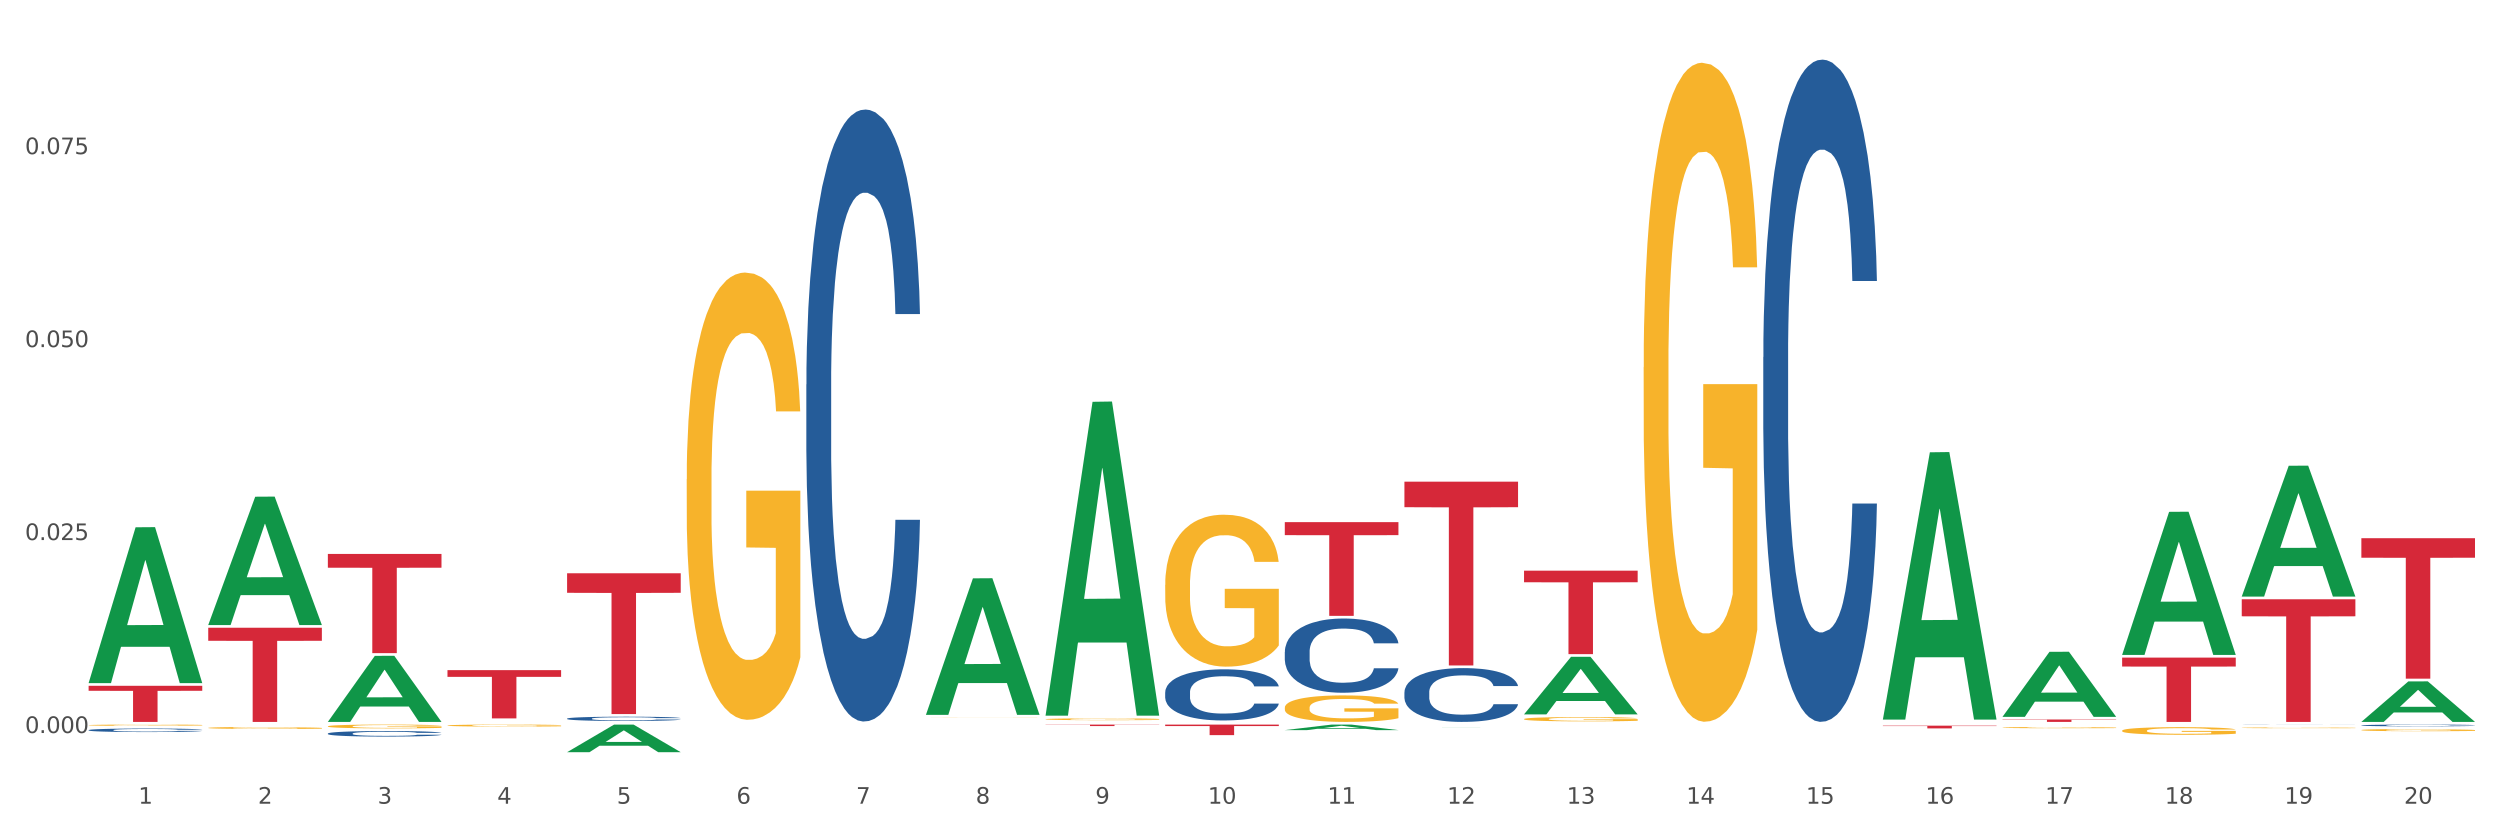 <?xml version="1.0" encoding="utf-8" standalone="no"?>
<!DOCTYPE svg PUBLIC "-//W3C//DTD SVG 1.1//EN"
  "http://www.w3.org/Graphics/SVG/1.1/DTD/svg11.dtd">
<svg xmlns:xlink="http://www.w3.org/1999/xlink" width="1080pt" height="360pt" viewBox="0 0 1080 360" xmlns="http://www.w3.org/2000/svg" version="1.1">
 <rect x="0" y="0" width="1080" height="360" fill="#333333" stroke="none"/>
 <defs>
  <style type="text/css">*{stroke-linejoin: round; stroke-linecap: butt}</style>
 </defs>
 <g id="figure_1">
  <g id="patch_1">
   <path d="M 0 360 
L 1080 360 
L 1080 0 
L 0 0 
z
" style="fill: #ffffff; stroke: #ffffff; stroke-linejoin: miter"/>
  </g>
  <g id="axes_1">
   <g id="matplotlib.axis_1">
    <g id="xtick_1">
     <g id="text_1">
      <!-- 1 -->
      <g style="fill: #4d4d4d" transform="translate(59.775 347.204) scale(0.096 -0.096)">
       <defs>
        <path id="DejaVuSans-31" d="M 794 531 
L 1825 531 
L 1825 4091 
L 703 3866 
L 703 4441 
L 1819 4666 
L 2450 4666 
L 2450 531 
L 3481 531 
L 3481 0 
L 794 0 
L 794 531 
z
" transform="scale(0.016)"/>
       </defs>
       <use xlink:href="#DejaVuSans-31"/>
      </g>
     </g>
    </g>
    <g id="xtick_2">
     <g id="text_2">
      <!-- 2 -->
      <g style="fill: #4d4d4d" transform="translate(111.45 347.204) scale(0.096 -0.096)">
       <defs>
        <path id="DejaVuSans-32" d="M 1228 531 
L 3431 531 
L 3431 0 
L 469 0 
L 469 531 
Q 828 903 1448 1529 
Q 2069 2156 2228 2338 
Q 2531 2678 2651 2914 
Q 2772 3150 2772 3378 
Q 2772 3750 2511 3984 
Q 2250 4219 1831 4219 
Q 1534 4219 1204 4116 
Q 875 4013 500 3803 
L 500 4441 
Q 881 4594 1212 4672 
Q 1544 4750 1819 4750 
Q 2544 4750 2975 4387 
Q 3406 4025 3406 3419 
Q 3406 3131 3298 2873 
Q 3191 2616 2906 2266 
Q 2828 2175 2409 1742 
Q 1991 1309 1228 531 
z
" transform="scale(0.016)"/>
       </defs>
       <use xlink:href="#DejaVuSans-32"/>
      </g>
     </g>
    </g>
    <g id="xtick_3">
     <g id="text_3">
      <!-- 3 -->
      <g style="fill: #4d4d4d" transform="translate(163.125 347.204) scale(0.096 -0.096)">
       <defs>
        <path id="DejaVuSans-33" d="M 2597 2516 
Q 3050 2419 3304 2112 
Q 3559 1806 3559 1356 
Q 3559 666 3084 287 
Q 2609 -91 1734 -91 
Q 1441 -91 1130 -33 
Q 819 25 488 141 
L 488 750 
Q 750 597 1062 519 
Q 1375 441 1716 441 
Q 2309 441 2620 675 
Q 2931 909 2931 1356 
Q 2931 1769 2642 2001 
Q 2353 2234 1838 2234 
L 1294 2234 
L 1294 2753 
L 1863 2753 
Q 2328 2753 2575 2939 
Q 2822 3125 2822 3475 
Q 2822 3834 2567 4026 
Q 2313 4219 1838 4219 
Q 1578 4219 1281 4162 
Q 984 4106 628 3988 
L 628 4550 
Q 988 4650 1302 4700 
Q 1616 4750 1894 4750 
Q 2613 4750 3031 4423 
Q 3450 4097 3450 3541 
Q 3450 3153 3228 2886 
Q 3006 2619 2597 2516 
z
" transform="scale(0.016)"/>
       </defs>
       <use xlink:href="#DejaVuSans-33"/>
      </g>
     </g>
    </g>
    <g id="xtick_4">
     <g id="text_4">
      <!-- 4 -->
      <g style="fill: #4d4d4d" transform="translate(214.8 347.204) scale(0.096 -0.096)">
       <defs>
        <path id="DejaVuSans-34" d="M 2419 4116 
L 825 1625 
L 2419 1625 
L 2419 4116 
z
M 2253 4666 
L 3047 4666 
L 3047 1625 
L 3713 1625 
L 3713 1100 
L 3047 1100 
L 3047 0 
L 2419 0 
L 2419 1100 
L 313 1100 
L 313 1709 
L 2253 4666 
z
" transform="scale(0.016)"/>
       </defs>
       <use xlink:href="#DejaVuSans-34"/>
      </g>
     </g>
    </g>
    <g id="xtick_5">
     <g id="text_5">
      <!-- 5 -->
      <g style="fill: #4d4d4d" transform="translate(266.475 347.204) scale(0.096 -0.096)">
       <defs>
        <path id="DejaVuSans-35" d="M 691 4666 
L 3169 4666 
L 3169 4134 
L 1269 4134 
L 1269 2991 
Q 1406 3038 1543 3061 
Q 1681 3084 1819 3084 
Q 2600 3084 3056 2656 
Q 3513 2228 3513 1497 
Q 3513 744 3044 326 
Q 2575 -91 1722 -91 
Q 1428 -91 1123 -41 
Q 819 9 494 109 
L 494 744 
Q 775 591 1075 516 
Q 1375 441 1709 441 
Q 2250 441 2565 725 
Q 2881 1009 2881 1497 
Q 2881 1984 2565 2268 
Q 2250 2553 1709 2553 
Q 1456 2553 1204 2497 
Q 953 2441 691 2322 
L 691 4666 
z
" transform="scale(0.016)"/>
       </defs>
       <use xlink:href="#DejaVuSans-35"/>
      </g>
     </g>
    </g>
    <g id="xtick_6">
     <g id="text_6">
      <!-- 6 -->
      <g style="fill: #4d4d4d" transform="translate(318.15 347.204) scale(0.096 -0.096)">
       <defs>
        <path id="DejaVuSans-36" d="M 2113 2584 
Q 1688 2584 1439 2293 
Q 1191 2003 1191 1497 
Q 1191 994 1439 701 
Q 1688 409 2113 409 
Q 2538 409 2786 701 
Q 3034 994 3034 1497 
Q 3034 2003 2786 2293 
Q 2538 2584 2113 2584 
z
M 3366 4563 
L 3366 3988 
Q 3128 4100 2886 4159 
Q 2644 4219 2406 4219 
Q 1781 4219 1451 3797 
Q 1122 3375 1075 2522 
Q 1259 2794 1537 2939 
Q 1816 3084 2150 3084 
Q 2853 3084 3261 2657 
Q 3669 2231 3669 1497 
Q 3669 778 3244 343 
Q 2819 -91 2113 -91 
Q 1303 -91 875 529 
Q 447 1150 447 2328 
Q 447 3434 972 4092 
Q 1497 4750 2381 4750 
Q 2619 4750 2861 4703 
Q 3103 4656 3366 4563 
z
" transform="scale(0.016)"/>
       </defs>
       <use xlink:href="#DejaVuSans-36"/>
      </g>
     </g>
    </g>
    <g id="xtick_7">
     <g id="text_7">
      <!-- 7 -->
      <g style="fill: #4d4d4d" transform="translate(369.825 347.204) scale(0.096 -0.096)">
       <defs>
        <path id="DejaVuSans-37" d="M 525 4666 
L 3525 4666 
L 3525 4397 
L 1831 0 
L 1172 0 
L 2766 4134 
L 525 4134 
L 525 4666 
z
" transform="scale(0.016)"/>
       </defs>
       <use xlink:href="#DejaVuSans-37"/>
      </g>
     </g>
    </g>
    <g id="xtick_8">
     <g id="text_8">
      <!-- 8 -->
      <g style="fill: #4d4d4d" transform="translate(421.5 347.204) scale(0.096 -0.096)">
       <defs>
        <path id="DejaVuSans-38" d="M 2034 2216 
Q 1584 2216 1326 1975 
Q 1069 1734 1069 1313 
Q 1069 891 1326 650 
Q 1584 409 2034 409 
Q 2484 409 2743 651 
Q 3003 894 3003 1313 
Q 3003 1734 2745 1975 
Q 2488 2216 2034 2216 
z
M 1403 2484 
Q 997 2584 770 2862 
Q 544 3141 544 3541 
Q 544 4100 942 4425 
Q 1341 4750 2034 4750 
Q 2731 4750 3128 4425 
Q 3525 4100 3525 3541 
Q 3525 3141 3298 2862 
Q 3072 2584 2669 2484 
Q 3125 2378 3379 2068 
Q 3634 1759 3634 1313 
Q 3634 634 3220 271 
Q 2806 -91 2034 -91 
Q 1263 -91 848 271 
Q 434 634 434 1313 
Q 434 1759 690 2068 
Q 947 2378 1403 2484 
z
M 1172 3481 
Q 1172 3119 1398 2916 
Q 1625 2713 2034 2713 
Q 2441 2713 2670 2916 
Q 2900 3119 2900 3481 
Q 2900 3844 2670 4047 
Q 2441 4250 2034 4250 
Q 1625 4250 1398 4047 
Q 1172 3844 1172 3481 
z
" transform="scale(0.016)"/>
       </defs>
       <use xlink:href="#DejaVuSans-38"/>
      </g>
     </g>
    </g>
    <g id="xtick_9">
     <g id="text_9">
      <!-- 9 -->
      <g style="fill: #4d4d4d" transform="translate(473.175 347.204) scale(0.096 -0.096)">
       <defs>
        <path id="DejaVuSans-39" d="M 703 97 
L 703 672 
Q 941 559 1184 500 
Q 1428 441 1663 441 
Q 2288 441 2617 861 
Q 2947 1281 2994 2138 
Q 2813 1869 2534 1725 
Q 2256 1581 1919 1581 
Q 1219 1581 811 2004 
Q 403 2428 403 3163 
Q 403 3881 828 4315 
Q 1253 4750 1959 4750 
Q 2769 4750 3195 4129 
Q 3622 3509 3622 2328 
Q 3622 1225 3098 567 
Q 2575 -91 1691 -91 
Q 1453 -91 1209 -44 
Q 966 3 703 97 
z
M 1959 2075 
Q 2384 2075 2632 2365 
Q 2881 2656 2881 3163 
Q 2881 3666 2632 3958 
Q 2384 4250 1959 4250 
Q 1534 4250 1286 3958 
Q 1038 3666 1038 3163 
Q 1038 2656 1286 2365 
Q 1534 2075 1959 2075 
z
" transform="scale(0.016)"/>
       </defs>
       <use xlink:href="#DejaVuSans-39"/>
      </g>
     </g>
    </g>
    <g id="xtick_10">
     <g id="text_10">
      <!-- 10 -->
      <g style="fill: #4d4d4d" transform="translate(521.796 347.204) scale(0.096 -0.096)">
       <defs>
        <path id="DejaVuSans-30" d="M 2034 4250 
Q 1547 4250 1301 3770 
Q 1056 3291 1056 2328 
Q 1056 1369 1301 889 
Q 1547 409 2034 409 
Q 2525 409 2770 889 
Q 3016 1369 3016 2328 
Q 3016 3291 2770 3770 
Q 2525 4250 2034 4250 
z
M 2034 4750 
Q 2819 4750 3233 4129 
Q 3647 3509 3647 2328 
Q 3647 1150 3233 529 
Q 2819 -91 2034 -91 
Q 1250 -91 836 529 
Q 422 1150 422 2328 
Q 422 3509 836 4129 
Q 1250 4750 2034 4750 
z
" transform="scale(0.016)"/>
       </defs>
       <use xlink:href="#DejaVuSans-31"/>
       <use xlink:href="#DejaVuSans-30" transform="translate(63.623 0)"/>
      </g>
     </g>
    </g>
    <g id="xtick_11">
     <g id="text_11">
      <!-- 11 -->
      <g style="fill: #4d4d4d" transform="translate(573.471 347.204) scale(0.096 -0.096)">
       <use xlink:href="#DejaVuSans-31"/>
       <use xlink:href="#DejaVuSans-31" transform="translate(63.623 0)"/>
      </g>
     </g>
    </g>
    <g id="xtick_12">
     <g id="text_12">
      <!-- 12 -->
      <g style="fill: #4d4d4d" transform="translate(625.146 347.204) scale(0.096 -0.096)">
       <use xlink:href="#DejaVuSans-31"/>
       <use xlink:href="#DejaVuSans-32" transform="translate(63.623 0)"/>
      </g>
     </g>
    </g>
    <g id="xtick_13">
     <g id="text_13">
      <!-- 13 -->
      <g style="fill: #4d4d4d" transform="translate(676.821 347.204) scale(0.096 -0.096)">
       <use xlink:href="#DejaVuSans-31"/>
       <use xlink:href="#DejaVuSans-33" transform="translate(63.623 0)"/>
      </g>
     </g>
    </g>
    <g id="xtick_14">
     <g id="text_14">
      <!-- 14 -->
      <g style="fill: #4d4d4d" transform="translate(728.496 347.204) scale(0.096 -0.096)">
       <use xlink:href="#DejaVuSans-31"/>
       <use xlink:href="#DejaVuSans-34" transform="translate(63.623 0)"/>
      </g>
     </g>
    </g>
    <g id="xtick_15">
     <g id="text_15">
      <!-- 15 -->
      <g style="fill: #4d4d4d" transform="translate(780.171 347.204) scale(0.096 -0.096)">
       <use xlink:href="#DejaVuSans-31"/>
       <use xlink:href="#DejaVuSans-35" transform="translate(63.623 0)"/>
      </g>
     </g>
    </g>
    <g id="xtick_16">
     <g id="text_16">
      <!-- 16 -->
      <g style="fill: #4d4d4d" transform="translate(831.846 347.204) scale(0.096 -0.096)">
       <use xlink:href="#DejaVuSans-31"/>
       <use xlink:href="#DejaVuSans-36" transform="translate(63.623 0)"/>
      </g>
     </g>
    </g>
    <g id="xtick_17">
     <g id="text_17">
      <!-- 17 -->
      <g style="fill: #4d4d4d" transform="translate(883.521 347.204) scale(0.096 -0.096)">
       <use xlink:href="#DejaVuSans-31"/>
       <use xlink:href="#DejaVuSans-37" transform="translate(63.623 0)"/>
      </g>
     </g>
    </g>
    <g id="xtick_18">
     <g id="text_18">
      <!-- 18 -->
      <g style="fill: #4d4d4d" transform="translate(935.196 347.204) scale(0.096 -0.096)">
       <use xlink:href="#DejaVuSans-31"/>
       <use xlink:href="#DejaVuSans-38" transform="translate(63.623 0)"/>
      </g>
     </g>
    </g>
    <g id="xtick_19">
     <g id="text_19">
      <!-- 19 -->
      <g style="fill: #4d4d4d" transform="translate(986.871 347.204) scale(0.096 -0.096)">
       <use xlink:href="#DejaVuSans-31"/>
       <use xlink:href="#DejaVuSans-39" transform="translate(63.623 0)"/>
      </g>
     </g>
    </g>
    <g id="xtick_20">
     <g id="text_20">
      <!-- 20 -->
      <g style="fill: #4d4d4d" transform="translate(1038.546 347.204) scale(0.096 -0.096)">
       <use xlink:href="#DejaVuSans-32"/>
       <use xlink:href="#DejaVuSans-30" transform="translate(63.623 0)"/>
      </g>
     </g>
    </g>
    <g id="xtick_21"/>
    <g id="xtick_22"/>
    <g id="xtick_23"/>
    <g id="xtick_24"/>
    <g id="xtick_25"/>
    <g id="xtick_26"/>
    <g id="xtick_27"/>
    <g id="xtick_28"/>
    <g id="xtick_29"/>
    <g id="xtick_30"/>
    <g id="xtick_31"/>
    <g id="xtick_32"/>
    <g id="xtick_33"/>
    <g id="xtick_34"/>
    <g id="xtick_35"/>
    <g id="xtick_36"/>
    <g id="xtick_37"/>
    <g id="xtick_38"/>
    <g id="xtick_39"/>
   </g>
   <g id="matplotlib.axis_2">
    <g id="ytick_1">
     <g id="text_21">
      <!-- 0.000 -->
      <g style="fill: #4d4d4d" transform="translate(10.8 316.663) scale(0.096 -0.096)">
       <defs>
        <path id="DejaVuSans-2e" d="M 684 794 
L 1344 794 
L 1344 0 
L 684 0 
L 684 794 
z
" transform="scale(0.016)"/>
       </defs>
       <use xlink:href="#DejaVuSans-30"/>
       <use xlink:href="#DejaVuSans-2e" transform="translate(63.623 0)"/>
       <use xlink:href="#DejaVuSans-30" transform="translate(95.41 0)"/>
       <use xlink:href="#DejaVuSans-30" transform="translate(159.033 0)"/>
       <use xlink:href="#DejaVuSans-30" transform="translate(222.656 0)"/>
      </g>
     </g>
    </g>
    <g id="ytick_2">
     <g id="text_22">
      <!-- 0.025 -->
      <g style="fill: #4d4d4d" transform="translate(10.8 233.308) scale(0.096 -0.096)">
       <use xlink:href="#DejaVuSans-30"/>
       <use xlink:href="#DejaVuSans-2e" transform="translate(63.623 0)"/>
       <use xlink:href="#DejaVuSans-30" transform="translate(95.41 0)"/>
       <use xlink:href="#DejaVuSans-32" transform="translate(159.033 0)"/>
       <use xlink:href="#DejaVuSans-35" transform="translate(222.656 0)"/>
      </g>
     </g>
    </g>
    <g id="ytick_3">
     <g id="text_23">
      <!-- 0.050 -->
      <g style="fill: #4d4d4d" transform="translate(10.8 149.953) scale(0.096 -0.096)">
       <use xlink:href="#DejaVuSans-30"/>
       <use xlink:href="#DejaVuSans-2e" transform="translate(63.623 0)"/>
       <use xlink:href="#DejaVuSans-30" transform="translate(95.41 0)"/>
       <use xlink:href="#DejaVuSans-35" transform="translate(159.033 0)"/>
       <use xlink:href="#DejaVuSans-30" transform="translate(222.656 0)"/>
      </g>
     </g>
    </g>
    <g id="ytick_4">
     <g id="text_24">
      <!-- 0.075 -->
      <g style="fill: #4d4d4d" transform="translate(10.8 66.598) scale(0.096 -0.096)">
       <use xlink:href="#DejaVuSans-30"/>
       <use xlink:href="#DejaVuSans-2e" transform="translate(63.623 0)"/>
       <use xlink:href="#DejaVuSans-30" transform="translate(95.41 0)"/>
       <use xlink:href="#DejaVuSans-37" transform="translate(159.033 0)"/>
       <use xlink:href="#DejaVuSans-35" transform="translate(222.656 0)"/>
      </g>
     </g>
    </g>
    <g id="ytick_5"/>
    <g id="ytick_6"/>
    <g id="ytick_7"/>
    <g id="ytick_8"/>
   </g>
   <g id="PolyCollection_1">
    <path d="M 38.283 294.99 
L 38.334 294.926 
L 58.577 227.785 
L 66.979 227.722 
L 87.374 295.116 
L 77.657 295.116 
L 73.254 279.423 
L 52.352 279.423 
L 52.201 279.676 
L 47.949 295.116 
L 38.283 295.116 
L 38.283 294.99 
L 54.984 270.057 
L 70.623 269.994 
L 62.879 242.087 
L 62.778 241.96 
L 62.677 242.15 
L 54.934 269.994 
L 54.984 270.057 
L 38.283 294.99 
z
" clip-path="url(#p0e661c92c7)" style="fill: #109648"/>
    <path d="M 244.983 310.439 
L 245.041 310.437 
L 245.041 310.39 
L 245.215 310.326 
L 245.854 310.209 
L 246.666 310.12 
L 248.059 310.016 
L 248.813 309.972 
L 249.799 309.924 
L 251.83 309.845 
L 254.151 309.778 
L 255.776 309.741 
L 256.995 309.717 
L 259.722 309.675 
L 261.289 309.657 
L 262.914 309.642 
L 264.306 309.631 
L 266.627 309.62 
L 268.484 309.615 
L 270.631 309.613 
L 272.43 309.615 
L 274.809 309.621 
L 278.291 309.642 
L 279.626 309.653 
L 281.424 309.673 
L 283.281 309.7 
L 284.79 309.727 
L 286.531 309.766 
L 288.33 309.816 
L 290.071 309.88 
L 291.289 309.939 
L 292.276 310.001 
L 293.146 310.076 
L 293.784 310.158 
L 294.074 310.227 
L 283.455 310.227 
L 283.165 310.165 
L 282.585 310.098 
L 282.005 310.053 
L 281.366 310.016 
L 280.38 309.974 
L 279.51 309.947 
L 278.059 309.915 
L 276.724 309.895 
L 275.622 309.883 
L 274.287 309.873 
L 271.444 309.863 
L 269.413 309.863 
L 268.136 309.866 
L 266.569 309.875 
L 265.235 309.887 
L 263.668 309.907 
L 262.449 309.929 
L 261.231 309.957 
L 260.535 309.977 
L 259.49 310.014 
L 258.794 310.044 
L 257.865 310.096 
L 257.343 310.133 
L 256.415 310.229 
L 256.008 310.299 
L 255.834 310.348 
L 255.718 310.402 
L 255.718 310.664 
L 256.066 310.781 
L 256.357 310.831 
L 256.821 310.889 
L 257.691 310.962 
L 258.968 311.035 
L 260.302 311.087 
L 261.405 311.118 
L 262.449 311.142 
L 263.494 311.16 
L 264.771 311.177 
L 265.815 311.187 
L 267.382 311.197 
L 269.239 311.202 
L 270.689 311.202 
L 273.649 311.194 
L 274.983 311.186 
L 276.26 311.174 
L 277.653 311.155 
L 278.755 311.135 
L 279.393 311.12 
L 280.438 311.088 
L 281.25 311.055 
L 281.947 311.016 
L 282.411 310.983 
L 282.933 310.932 
L 283.339 310.875 
L 283.455 310.845 
L 294.074 310.845 
L 293.842 310.905 
L 293.436 310.964 
L 292.624 311.043 
L 291.985 311.088 
L 290.999 311.144 
L 289.954 311.191 
L 288.504 311.243 
L 287.169 311.281 
L 285.776 311.315 
L 284.268 311.345 
L 281.54 311.387 
L 280.554 311.399 
L 278.465 311.419 
L 276.84 311.431 
L 274.461 311.442 
L 272.024 311.449 
L 269.471 311.451 
L 267.208 311.447 
L 264.713 311.437 
L 263.146 311.427 
L 261.405 311.412 
L 259.374 311.389 
L 257.459 311.36 
L 255.66 311.327 
L 253.977 311.288 
L 252.411 311.244 
L 250.38 311.172 
L 248.871 311.102 
L 247.768 311.036 
L 247.014 310.981 
L 246.26 310.91 
L 245.854 310.862 
L 245.215 310.744 
L 244.983 310.635 
L 244.983 310.439 
z
" clip-path="url(#p0e661c92c7)" style="fill: #255c99"/>
    <path d="M 141.633 316.885 
L 141.691 316.882 
L 141.691 316.821 
L 141.865 316.738 
L 142.503 316.584 
L 143.316 316.468 
L 144.709 316.332 
L 145.463 316.275 
L 146.449 316.211 
L 148.48 316.108 
L 150.801 316.02 
L 152.426 315.972 
L 153.645 315.941 
L 156.372 315.886 
L 157.939 315.862 
L 159.564 315.842 
L 160.956 315.829 
L 163.277 315.814 
L 165.134 315.807 
L 167.281 315.805 
L 169.08 315.807 
L 171.459 315.816 
L 174.941 315.842 
L 176.276 315.858 
L 178.074 315.884 
L 179.931 315.919 
L 181.44 315.954 
L 183.181 316.005 
L 184.98 316.07 
L 186.72 316.154 
L 187.939 316.231 
L 188.926 316.312 
L 189.796 316.411 
L 190.434 316.518 
L 190.724 316.608 
L 180.105 316.608 
L 179.815 316.527 
L 179.235 316.439 
L 178.655 316.38 
L 178.016 316.332 
L 177.03 316.277 
L 176.159 316.242 
L 174.709 316.2 
L 173.374 316.174 
L 172.272 316.158 
L 170.937 316.145 
L 168.094 316.132 
L 166.063 316.132 
L 164.786 316.136 
L 163.219 316.147 
L 161.885 316.163 
L 160.318 316.189 
L 159.099 316.217 
L 157.881 316.255 
L 157.184 316.281 
L 156.14 316.329 
L 155.444 316.369 
L 154.515 316.437 
L 153.993 316.485 
L 153.064 316.61 
L 152.658 316.702 
L 152.484 316.766 
L 152.368 316.836 
L 152.368 317.179 
L 152.716 317.332 
L 153.006 317.398 
L 153.471 317.473 
L 154.341 317.569 
L 155.618 317.664 
L 156.952 317.732 
L 158.055 317.773 
L 159.099 317.804 
L 160.144 317.828 
L 161.42 317.85 
L 162.465 317.863 
L 164.032 317.876 
L 165.889 317.883 
L 167.339 317.883 
L 170.299 317.872 
L 171.633 317.861 
L 172.91 317.846 
L 174.303 317.822 
L 175.405 317.795 
L 176.043 317.775 
L 177.088 317.734 
L 177.9 317.69 
L 178.597 317.639 
L 179.061 317.596 
L 179.583 317.53 
L 179.989 317.455 
L 180.105 317.416 
L 190.724 317.416 
L 190.492 317.495 
L 190.086 317.571 
L 189.274 317.675 
L 188.635 317.734 
L 187.649 317.806 
L 186.604 317.868 
L 185.154 317.936 
L 183.819 317.986 
L 182.426 318.03 
L 180.918 318.069 
L 178.19 318.124 
L 177.204 318.14 
L 175.115 318.166 
L 173.49 318.181 
L 171.111 318.197 
L 168.674 318.206 
L 166.121 318.208 
L 163.858 318.203 
L 161.362 318.19 
L 159.796 318.177 
L 158.055 318.157 
L 156.024 318.127 
L 154.109 318.089 
L 152.31 318.045 
L 150.627 317.995 
L 149.061 317.938 
L 147.03 317.843 
L 145.521 317.751 
L 144.418 317.666 
L 143.664 317.593 
L 142.91 317.501 
L 142.503 317.438 
L 141.865 317.284 
L 141.633 317.141 
L 141.633 316.885 
z
" clip-path="url(#p0e661c92c7)" style="fill: #255c99"/>
    <path d="M 38.283 315.408 
L 38.341 315.406 
L 38.341 315.367 
L 38.515 315.314 
L 39.153 315.217 
L 39.966 315.143 
L 41.358 315.057 
L 42.113 315.021 
L 43.099 314.98 
L 45.13 314.915 
L 47.451 314.859 
L 49.076 314.829 
L 50.295 314.809 
L 53.022 314.775 
L 54.589 314.759 
L 56.214 314.747 
L 57.606 314.738 
L 59.927 314.729 
L 61.784 314.724 
L 63.931 314.723 
L 65.73 314.724 
L 68.109 314.73 
L 71.591 314.747 
L 72.925 314.756 
L 74.724 314.773 
L 76.581 314.795 
L 78.09 314.818 
L 79.831 314.85 
L 81.63 314.891 
L 83.37 314.944 
L 84.589 314.993 
L 85.575 315.044 
L 86.446 315.107 
L 87.084 315.175 
L 87.374 315.232 
L 76.755 315.232 
L 76.465 315.181 
L 75.885 315.125 
L 75.305 315.088 
L 74.666 315.057 
L 73.68 315.022 
L 72.809 315 
L 71.359 314.973 
L 70.024 314.957 
L 68.922 314.947 
L 67.587 314.939 
L 64.744 314.93 
L 62.713 314.93 
L 61.436 314.933 
L 59.869 314.94 
L 58.535 314.95 
L 56.968 314.967 
L 55.749 314.985 
L 54.531 315.008 
L 53.834 315.025 
L 52.79 315.056 
L 52.094 315.081 
L 51.165 315.124 
L 50.643 315.154 
L 49.714 315.234 
L 49.308 315.292 
L 49.134 315.332 
L 49.018 315.377 
L 49.018 315.594 
L 49.366 315.691 
L 49.656 315.733 
L 50.121 315.78 
L 50.991 315.842 
L 52.268 315.901 
L 53.602 315.945 
L 54.705 315.971 
L 55.749 315.991 
L 56.794 316.006 
L 58.07 316.02 
L 59.115 316.028 
L 60.682 316.036 
L 62.539 316.041 
L 63.989 316.041 
L 66.949 316.034 
L 68.283 316.027 
L 69.56 316.017 
L 70.952 316.002 
L 72.055 315.985 
L 72.693 315.972 
L 73.738 315.946 
L 74.55 315.918 
L 75.247 315.886 
L 75.711 315.858 
L 76.233 315.817 
L 76.639 315.769 
L 76.755 315.744 
L 87.374 315.744 
L 87.142 315.794 
L 86.736 315.843 
L 85.924 315.908 
L 85.285 315.946 
L 84.299 315.992 
L 83.254 316.031 
L 81.804 316.074 
L 80.469 316.106 
L 79.076 316.134 
L 77.568 316.159 
L 74.84 316.194 
L 73.854 316.203 
L 71.765 316.22 
L 70.14 316.23 
L 67.761 316.24 
L 65.324 316.245 
L 62.771 316.247 
L 60.508 316.244 
L 58.012 316.235 
L 56.446 316.227 
L 54.705 316.215 
L 52.674 316.195 
L 50.759 316.171 
L 48.96 316.144 
L 47.277 316.112 
L 45.711 316.075 
L 43.68 316.016 
L 42.171 315.957 
L 41.068 315.903 
L 40.314 315.857 
L 39.56 315.799 
L 39.153 315.758 
L 38.515 315.661 
L 38.283 315.57 
L 38.283 315.408 
z
" clip-path="url(#p0e661c92c7)" style="fill: #255c99"/>
    <path d="M 38.283 296.265 
L 87.374 296.265 
L 87.374 298.433 
L 68.063 298.448 
L 68.063 311.866 
L 57.477 311.866 
L 57.477 298.448 
L 38.283 298.433 
L 38.283 296.28 
L 38.283 296.265 
z
" clip-path="url(#p0e661c92c7)" style="fill: #d62839"/>
    <path d="M 89.958 271.169 
L 139.049 271.169 
L 139.049 276.825 
L 119.739 276.863 
L 119.739 311.866 
L 109.152 311.866 
L 109.152 276.863 
L 89.958 276.825 
L 89.958 271.207 
L 89.958 271.169 
z
" clip-path="url(#p0e661c92c7)" style="fill: #d62839"/>
    <path d="M 141.633 239.289 
L 190.724 239.289 
L 190.724 245.246 
L 171.414 245.286 
L 171.414 282.153 
L 160.828 282.153 
L 160.828 245.286 
L 141.633 245.246 
L 141.633 239.329 
L 141.633 239.289 
z
" clip-path="url(#p0e661c92c7)" style="fill: #d62839"/>
    <path d="M 193.308 289.496 
L 242.399 289.496 
L 242.399 292.393 
L 223.089 292.413 
L 223.089 310.345 
L 212.503 310.345 
L 212.503 292.413 
L 193.308 292.393 
L 193.308 289.515 
L 193.308 289.496 
z
" clip-path="url(#p0e661c92c7)" style="fill: #d62839"/>
    <path d="M 348.333 166.113 
L 348.391 165.871 
L 348.391 159.111 
L 348.565 149.936 
L 349.204 133.034 
L 350.016 120.238 
L 351.409 105.268 
L 352.163 98.99 
L 353.15 91.988 
L 355.18 80.64 
L 357.502 70.982 
L 359.126 65.671 
L 360.345 62.29 
L 363.072 56.254 
L 364.639 53.598 
L 366.264 51.425 
L 367.656 49.976 
L 369.977 48.286 
L 371.834 47.562 
L 373.981 47.321 
L 375.78 47.562 
L 378.159 48.528 
L 381.641 51.425 
L 382.976 53.115 
L 384.775 56.013 
L 386.631 59.876 
L 388.14 63.739 
L 389.881 69.292 
L 391.68 76.536 
L 393.421 85.711 
L 394.639 94.161 
L 395.626 103.095 
L 396.496 113.96 
L 397.134 125.791 
L 397.425 135.69 
L 386.805 135.69 
L 386.515 126.757 
L 385.935 117.099 
L 385.355 110.58 
L 384.716 105.268 
L 383.73 99.232 
L 382.86 95.369 
L 381.409 90.781 
L 380.074 87.884 
L 378.972 86.194 
L 377.637 84.745 
L 374.794 83.296 
L 372.763 83.296 
L 371.486 83.779 
L 369.919 84.986 
L 368.585 86.676 
L 367.018 89.574 
L 365.8 92.713 
L 364.581 96.817 
L 363.885 99.715 
L 362.84 105.026 
L 362.144 109.372 
L 361.215 116.857 
L 360.693 122.169 
L 359.765 135.932 
L 359.358 146.072 
L 359.184 153.074 
L 359.068 160.801 
L 359.068 198.467 
L 359.416 215.368 
L 359.707 222.611 
L 360.171 230.82 
L 361.041 241.444 
L 362.318 251.826 
L 363.652 259.311 
L 364.755 263.899 
L 365.8 267.279 
L 366.844 269.935 
L 368.121 272.349 
L 369.165 273.798 
L 370.732 275.247 
L 372.589 275.971 
L 374.039 275.971 
L 376.999 274.764 
L 378.333 273.557 
L 379.61 271.867 
L 381.003 269.211 
L 382.105 266.313 
L 382.744 264.14 
L 383.788 259.553 
L 384.6 254.724 
L 385.297 249.17 
L 385.761 244.342 
L 386.283 237.098 
L 386.689 228.889 
L 386.805 224.543 
L 397.425 224.543 
L 397.192 233.235 
L 396.786 241.686 
L 395.974 253.034 
L 395.336 259.553 
L 394.349 267.52 
L 393.305 274.281 
L 391.854 281.766 
L 390.519 287.319 
L 389.127 292.148 
L 387.618 296.494 
L 384.891 302.53 
L 383.904 304.22 
L 381.815 307.118 
L 380.19 308.808 
L 377.811 310.498 
L 375.374 311.464 
L 372.821 311.705 
L 370.558 311.222 
L 368.063 309.774 
L 366.496 308.325 
L 364.755 306.152 
L 362.724 302.772 
L 360.809 298.667 
L 359.01 293.838 
L 357.327 288.285 
L 355.761 282.007 
L 353.73 271.625 
L 352.221 261.484 
L 351.119 252.068 
L 350.364 244.1 
L 349.61 233.959 
L 349.204 226.957 
L 348.565 210.056 
L 348.333 194.362 
L 348.333 166.113 
z
" clip-path="url(#p0e661c92c7)" style="fill: #255c99"/>
    <path d="M 244.983 247.642 
L 294.074 247.642 
L 294.074 256.095 
L 274.764 256.152 
L 274.764 308.464 
L 264.178 308.464 
L 264.178 256.152 
L 244.983 256.095 
L 244.983 247.699 
L 244.983 247.642 
z
" clip-path="url(#p0e661c92c7)" style="fill: #d62839"/>
    <path d="M 503.358 313.015 
L 552.45 313.015 
L 552.45 313.649 
L 533.139 313.654 
L 533.139 317.578 
L 522.553 317.578 
L 522.553 313.654 
L 503.358 313.649 
L 503.358 313.02 
L 503.358 313.015 
z
" clip-path="url(#p0e661c92c7)" style="fill: #d62839"/>
    <path d="M 555.033 225.554 
L 604.125 225.554 
L 604.125 231.182 
L 584.814 231.22 
L 584.814 266.051 
L 574.228 266.051 
L 574.228 231.22 
L 555.033 231.182 
L 555.033 225.592 
L 555.033 225.554 
z
" clip-path="url(#p0e661c92c7)" style="fill: #d62839"/>
    <path d="M 606.708 208.075 
L 655.8 208.075 
L 655.8 219.108 
L 636.489 219.183 
L 636.489 287.47 
L 625.903 287.47 
L 625.903 219.183 
L 606.708 219.108 
L 606.708 208.149 
L 606.708 208.075 
z
" clip-path="url(#p0e661c92c7)" style="fill: #d62839"/>
    <path d="M 658.383 246.531 
L 707.475 246.531 
L 707.475 251.54 
L 688.164 251.574 
L 688.164 282.578 
L 677.578 282.578 
L 677.578 251.574 
L 658.383 251.54 
L 658.383 246.565 
L 658.383 246.531 
z
" clip-path="url(#p0e661c92c7)" style="fill: #d62839"/>
    <path d="M 813.409 313.491 
L 862.5 313.491 
L 862.5 313.654 
L 843.189 313.655 
L 843.189 314.665 
L 832.603 314.665 
L 832.603 313.655 
L 813.409 313.654 
L 813.409 313.492 
L 813.409 313.491 
z
" clip-path="url(#p0e661c92c7)" style="fill: #d62839"/>
    <path d="M 89.958 314.448 
L 90.016 314.447 
L 90.016 314.419 
L 90.132 314.396 
L 90.712 314.338 
L 91.581 314.291 
L 92.218 314.266 
L 92.856 314.245 
L 93.609 314.224 
L 94.537 314.203 
L 96.218 314.171 
L 97.261 314.155 
L 98.536 314.139 
L 100.854 314.114 
L 102.535 314.1 
L 104.274 314.089 
L 107.114 314.075 
L 108.969 314.069 
L 110.939 314.064 
L 113.316 314.061 
L 115.112 314.06 
L 119.053 314.063 
L 122.415 314.07 
L 124.038 314.075 
L 126.124 314.084 
L 127.226 314.09 
L 129.022 314.103 
L 130.877 314.119 
L 132.152 314.132 
L 134.065 314.158 
L 135.514 314.184 
L 136.847 314.217 
L 137.542 314.239 
L 138.064 314.26 
L 138.528 314.283 
L 138.991 314.321 
L 128.559 314.321 
L 128.153 314.294 
L 127.515 314.269 
L 126.588 314.244 
L 125.777 314.229 
L 124.386 314.21 
L 123.111 314.197 
L 121.778 314.188 
L 120.155 314.181 
L 118.88 314.177 
L 117.083 314.174 
L 113.547 314.175 
L 111.171 314.181 
L 109.548 314.188 
L 108.505 314.195 
L 107.578 314.203 
L 106.534 314.214 
L 105.317 314.23 
L 104.448 314.244 
L 103.578 314.263 
L 102.883 314.281 
L 102.245 314.302 
L 101.724 314.325 
L 101.318 314.349 
L 100.97 314.378 
L 100.68 314.426 
L 100.68 314.531 
L 100.796 314.555 
L 101.086 314.586 
L 101.434 314.61 
L 102.014 314.638 
L 102.535 314.658 
L 103.52 314.685 
L 104.622 314.708 
L 105.491 314.723 
L 106.36 314.735 
L 107.867 314.752 
L 109.548 314.765 
L 110.997 314.774 
L 112.968 314.782 
L 114.301 314.785 
L 115.46 314.786 
L 118.3 314.786 
L 120.329 314.784 
L 122.589 314.778 
L 124.328 314.772 
L 125.777 314.763 
L 127.4 314.749 
L 128.443 314.736 
L 128.443 314.576 
L 115.692 314.576 
L 115.692 314.469 
L 139.049 314.469 
L 139.049 314.782 
L 138.064 314.798 
L 136.963 314.812 
L 135.804 314.825 
L 134.065 314.841 
L 131.978 314.857 
L 130.124 314.867 
L 128.153 314.876 
L 125.835 314.885 
L 122.821 314.893 
L 120.966 314.896 
L 118.648 314.898 
L 115.924 314.899 
L 113.547 314.897 
L 111.229 314.893 
L 108.795 314.886 
L 106.418 314.876 
L 104.622 314.867 
L 102.825 314.854 
L 100.912 314.838 
L 99.405 314.823 
L 98.246 314.809 
L 96.971 314.792 
L 95.58 314.769 
L 94.537 314.748 
L 93.609 314.726 
L 92.624 314.699 
L 91.929 314.675 
L 91.233 314.645 
L 90.827 314.623 
L 90.364 314.589 
L 90.016 314.54 
L 89.958 314.448 
z
" clip-path="url(#p0e661c92c7)" style="fill: #f7b32b"/>
    <path d="M 916.759 284.093 
L 965.85 284.093 
L 965.85 287.952 
L 946.539 287.978 
L 946.539 311.866 
L 935.953 311.866 
L 935.953 287.978 
L 916.759 287.952 
L 916.759 284.119 
L 916.759 284.093 
z
" clip-path="url(#p0e661c92c7)" style="fill: #d62839"/>
    <path d="M 451.683 313.015 
L 500.775 313.015 
L 500.775 313.104 
L 481.464 313.105 
L 481.464 313.653 
L 470.878 313.653 
L 470.878 313.105 
L 451.683 313.104 
L 451.683 313.016 
L 451.683 313.015 
z
" clip-path="url(#p0e661c92c7)" style="fill: #d62839"/>
    <path d="M 503.358 299.074 
L 503.416 299.054 
L 503.416 298.489 
L 503.59 297.722 
L 504.229 296.309 
L 505.041 295.24 
L 506.434 293.988 
L 507.188 293.464 
L 508.175 292.878 
L 510.206 291.93 
L 512.527 291.123 
L 514.151 290.679 
L 515.37 290.396 
L 518.097 289.891 
L 519.664 289.669 
L 521.289 289.488 
L 522.682 289.367 
L 525.003 289.225 
L 526.859 289.165 
L 529.007 289.145 
L 530.805 289.165 
L 533.184 289.246 
L 536.666 289.488 
L 538.001 289.629 
L 539.8 289.871 
L 541.657 290.194 
L 543.165 290.517 
L 544.906 290.981 
L 546.705 291.587 
L 548.446 292.354 
L 549.664 293.06 
L 550.651 293.807 
L 551.521 294.715 
L 552.159 295.704 
L 552.45 296.531 
L 541.831 296.531 
L 541.54 295.785 
L 540.96 294.977 
L 540.38 294.432 
L 539.742 293.988 
L 538.755 293.484 
L 537.885 293.161 
L 536.434 292.777 
L 535.099 292.535 
L 533.997 292.394 
L 532.662 292.273 
L 529.819 292.152 
L 527.788 292.152 
L 526.511 292.192 
L 524.945 292.293 
L 523.61 292.434 
L 522.043 292.677 
L 520.825 292.939 
L 519.606 293.282 
L 518.91 293.524 
L 517.865 293.968 
L 517.169 294.332 
L 516.24 294.957 
L 515.718 295.401 
L 514.79 296.552 
L 514.384 297.399 
L 514.209 297.985 
L 514.093 298.63 
L 514.093 301.779 
L 514.442 303.192 
L 514.732 303.797 
L 515.196 304.483 
L 516.066 305.371 
L 517.343 306.239 
L 518.678 306.865 
L 519.78 307.248 
L 520.825 307.531 
L 521.869 307.753 
L 523.146 307.955 
L 524.19 308.076 
L 525.757 308.197 
L 527.614 308.257 
L 529.065 308.257 
L 532.024 308.156 
L 533.359 308.056 
L 534.635 307.914 
L 536.028 307.692 
L 537.13 307.45 
L 537.769 307.268 
L 538.813 306.885 
L 539.626 306.481 
L 540.322 306.017 
L 540.786 305.613 
L 541.308 305.008 
L 541.715 304.322 
L 541.831 303.959 
L 552.45 303.959 
L 552.218 304.685 
L 551.811 305.391 
L 550.999 306.34 
L 550.361 306.885 
L 549.374 307.551 
L 548.33 308.116 
L 546.879 308.742 
L 545.544 309.206 
L 544.152 309.61 
L 542.643 309.973 
L 539.916 310.477 
L 538.929 310.619 
L 536.84 310.861 
L 535.215 311.002 
L 532.836 311.143 
L 530.399 311.224 
L 527.846 311.244 
L 525.583 311.204 
L 523.088 311.083 
L 521.521 310.962 
L 519.78 310.78 
L 517.749 310.498 
L 515.834 310.155 
L 514.035 309.751 
L 512.353 309.287 
L 510.786 308.762 
L 508.755 307.894 
L 507.246 307.046 
L 506.144 306.259 
L 505.389 305.593 
L 504.635 304.746 
L 504.229 304.16 
L 503.59 302.748 
L 503.358 301.436 
L 503.358 299.074 
z
" clip-path="url(#p0e661c92c7)" style="fill: #255c99"/>
    <path d="M 555.033 281.608 
L 555.091 281.578 
L 555.091 280.758 
L 555.265 279.646 
L 555.904 277.596 
L 556.716 276.044 
L 558.109 274.228 
L 558.863 273.467 
L 559.85 272.617 
L 561.881 271.241 
L 564.202 270.069 
L 565.826 269.425 
L 567.045 269.015 
L 569.772 268.283 
L 571.339 267.961 
L 572.964 267.697 
L 574.357 267.522 
L 576.678 267.317 
L 578.535 267.229 
L 580.682 267.2 
L 582.48 267.229 
L 584.86 267.346 
L 588.341 267.697 
L 589.676 267.902 
L 591.475 268.254 
L 593.332 268.722 
L 594.84 269.191 
L 596.581 269.864 
L 598.38 270.743 
L 600.121 271.856 
L 601.339 272.881 
L 602.326 273.964 
L 603.196 275.282 
L 603.835 276.717 
L 604.125 277.918 
L 593.506 277.918 
L 593.215 276.834 
L 592.635 275.663 
L 592.055 274.872 
L 591.417 274.228 
L 590.43 273.496 
L 589.56 273.027 
L 588.109 272.471 
L 586.774 272.119 
L 585.672 271.914 
L 584.337 271.739 
L 581.494 271.563 
L 579.463 271.563 
L 578.186 271.622 
L 576.62 271.768 
L 575.285 271.973 
L 573.718 272.324 
L 572.5 272.705 
L 571.281 273.203 
L 570.585 273.554 
L 569.54 274.199 
L 568.844 274.726 
L 567.915 275.634 
L 567.393 276.278 
L 566.465 277.947 
L 566.059 279.177 
L 565.885 280.026 
L 565.768 280.963 
L 565.768 285.532 
L 566.117 287.582 
L 566.407 288.46 
L 566.871 289.456 
L 567.741 290.745 
L 569.018 292.004 
L 570.353 292.912 
L 571.455 293.468 
L 572.5 293.878 
L 573.544 294.2 
L 574.821 294.493 
L 575.865 294.669 
L 577.432 294.844 
L 579.289 294.932 
L 580.74 294.932 
L 583.699 294.786 
L 585.034 294.639 
L 586.31 294.434 
L 587.703 294.112 
L 588.805 293.761 
L 589.444 293.497 
L 590.488 292.941 
L 591.301 292.355 
L 591.997 291.682 
L 592.461 291.096 
L 592.983 290.217 
L 593.39 289.222 
L 593.506 288.695 
L 604.125 288.695 
L 603.893 289.749 
L 603.486 290.774 
L 602.674 292.15 
L 602.036 292.941 
L 601.049 293.907 
L 600.005 294.727 
L 598.554 295.635 
L 597.219 296.309 
L 595.827 296.894 
L 594.318 297.422 
L 591.591 298.154 
L 590.604 298.359 
L 588.515 298.71 
L 586.89 298.915 
L 584.511 299.12 
L 582.074 299.237 
L 579.521 299.266 
L 577.258 299.208 
L 574.763 299.032 
L 573.196 298.856 
L 571.455 298.593 
L 569.424 298.183 
L 567.509 297.685 
L 565.71 297.099 
L 564.028 296.426 
L 562.461 295.664 
L 560.43 294.405 
L 558.921 293.175 
L 557.819 292.033 
L 557.064 291.067 
L 556.31 289.837 
L 555.904 288.987 
L 555.265 286.938 
L 555.033 285.034 
L 555.033 281.608 
z
" clip-path="url(#p0e661c92c7)" style="fill: #255c99"/>
    <path d="M 606.708 299.064 
L 606.766 299.043 
L 606.766 298.449 
L 606.941 297.642 
L 607.579 296.156 
L 608.391 295.031 
L 609.784 293.714 
L 610.538 293.162 
L 611.525 292.547 
L 613.556 291.549 
L 615.877 290.7 
L 617.502 290.233 
L 618.72 289.935 
L 621.447 289.405 
L 623.014 289.171 
L 624.639 288.98 
L 626.032 288.853 
L 628.353 288.704 
L 630.21 288.64 
L 632.357 288.619 
L 634.155 288.64 
L 636.535 288.725 
L 640.016 288.98 
L 641.351 289.129 
L 643.15 289.383 
L 645.007 289.723 
L 646.515 290.063 
L 648.256 290.551 
L 650.055 291.188 
L 651.796 291.995 
L 653.014 292.738 
L 654.001 293.523 
L 654.871 294.479 
L 655.51 295.519 
L 655.8 296.389 
L 645.181 296.389 
L 644.891 295.604 
L 644.31 294.755 
L 643.73 294.181 
L 643.092 293.714 
L 642.105 293.184 
L 641.235 292.844 
L 639.784 292.441 
L 638.449 292.186 
L 637.347 292.037 
L 636.012 291.91 
L 633.169 291.782 
L 631.138 291.782 
L 629.861 291.825 
L 628.295 291.931 
L 626.96 292.08 
L 625.393 292.334 
L 624.175 292.61 
L 622.956 292.971 
L 622.26 293.226 
L 621.215 293.693 
L 620.519 294.075 
L 619.591 294.733 
L 619.068 295.201 
L 618.14 296.411 
L 617.734 297.302 
L 617.56 297.918 
L 617.444 298.597 
L 617.444 301.909 
L 617.792 303.395 
L 618.082 304.032 
L 618.546 304.754 
L 619.416 305.688 
L 620.693 306.601 
L 622.028 307.259 
L 623.13 307.663 
L 624.175 307.96 
L 625.219 308.194 
L 626.496 308.406 
L 627.54 308.533 
L 629.107 308.661 
L 630.964 308.724 
L 632.415 308.724 
L 635.374 308.618 
L 636.709 308.512 
L 637.985 308.363 
L 639.378 308.13 
L 640.48 307.875 
L 641.119 307.684 
L 642.163 307.281 
L 642.976 306.856 
L 643.672 306.368 
L 644.136 305.943 
L 644.658 305.306 
L 645.065 304.584 
L 645.181 304.202 
L 655.8 304.202 
L 655.568 304.966 
L 655.161 305.71 
L 654.349 306.707 
L 653.711 307.281 
L 652.724 307.981 
L 651.68 308.576 
L 650.229 309.234 
L 648.894 309.722 
L 647.502 310.147 
L 645.993 310.529 
L 643.266 311.06 
L 642.279 311.208 
L 640.19 311.463 
L 638.566 311.612 
L 636.186 311.76 
L 633.749 311.845 
L 631.196 311.866 
L 628.933 311.824 
L 626.438 311.697 
L 624.871 311.569 
L 623.13 311.378 
L 621.099 311.081 
L 619.184 310.72 
L 617.385 310.295 
L 615.703 309.807 
L 614.136 309.255 
L 612.105 308.342 
L 610.596 307.45 
L 609.494 306.622 
L 608.739 305.922 
L 607.985 305.03 
L 607.579 304.415 
L 606.941 302.928 
L 606.708 301.548 
L 606.708 299.064 
z
" clip-path="url(#p0e661c92c7)" style="fill: #255c99"/>
    <path d="M 141.633 313.773 
L 141.691 313.772 
L 141.691 313.718 
L 141.807 313.672 
L 142.387 313.559 
L 143.256 313.466 
L 143.893 313.417 
L 144.531 313.376 
L 145.284 313.336 
L 146.212 313.294 
L 147.893 313.233 
L 148.936 313.201 
L 150.211 313.168 
L 152.529 313.12 
L 154.21 313.093 
L 155.949 313.071 
L 158.789 313.044 
L 160.644 313.032 
L 162.614 313.023 
L 164.991 313.017 
L 166.787 313.015 
L 170.729 313.02 
L 174.09 313.033 
L 175.713 313.044 
L 177.8 313.062 
L 178.901 313.074 
L 180.697 313.098 
L 182.552 313.129 
L 183.827 313.156 
L 185.74 313.207 
L 187.189 313.258 
L 188.522 313.321 
L 189.217 313.364 
L 189.739 313.405 
L 190.203 313.451 
L 190.666 313.525 
L 180.234 313.525 
L 179.828 313.472 
L 179.191 313.423 
L 178.263 313.375 
L 177.452 313.345 
L 176.061 313.308 
L 174.786 313.284 
L 173.453 313.266 
L 171.83 313.251 
L 170.555 313.243 
L 168.758 313.237 
L 165.222 313.239 
L 162.846 313.251 
L 161.223 313.266 
L 160.18 313.279 
L 159.253 313.294 
L 158.209 313.315 
L 156.992 313.346 
L 156.123 313.375 
L 155.253 313.411 
L 154.558 313.447 
L 153.92 313.489 
L 153.399 313.534 
L 152.993 313.58 
L 152.645 313.637 
L 152.355 313.732 
L 152.355 313.937 
L 152.471 313.983 
L 152.761 314.045 
L 153.109 314.091 
L 153.689 314.147 
L 154.21 314.184 
L 155.195 314.238 
L 156.297 314.283 
L 157.166 314.311 
L 158.035 314.335 
L 159.542 314.368 
L 161.223 314.395 
L 162.672 314.412 
L 164.643 314.427 
L 165.976 314.433 
L 167.135 314.436 
L 169.975 314.436 
L 172.004 314.431 
L 174.264 314.421 
L 176.003 314.407 
L 177.452 314.391 
L 179.075 314.364 
L 180.118 314.338 
L 180.118 314.025 
L 167.367 314.024 
L 167.367 313.815 
L 190.724 313.815 
L 190.724 314.427 
L 189.739 314.458 
L 188.638 314.487 
L 187.479 314.512 
L 185.74 314.544 
L 183.653 314.574 
L 181.799 314.595 
L 179.828 314.612 
L 177.51 314.629 
L 174.496 314.644 
L 172.641 314.65 
L 170.323 314.654 
L 167.599 314.656 
L 165.222 314.653 
L 162.904 314.645 
L 160.47 314.632 
L 158.093 314.612 
L 156.297 314.593 
L 154.5 314.569 
L 152.587 314.538 
L 151.08 314.508 
L 149.921 314.481 
L 148.646 314.446 
L 147.255 314.401 
L 146.212 314.361 
L 145.284 314.319 
L 144.299 314.265 
L 143.604 314.218 
L 142.908 314.16 
L 142.502 314.117 
L 142.039 314.049 
L 141.691 313.955 
L 141.633 313.773 
z
" clip-path="url(#p0e661c92c7)" style="fill: #f7b32b"/>
    <path d="M 193.308 313.417 
L 193.366 313.416 
L 193.366 313.387 
L 193.482 313.363 
L 194.062 313.303 
L 194.931 313.254 
L 195.569 313.228 
L 196.206 313.206 
L 196.96 313.185 
L 197.887 313.163 
L 199.568 313.13 
L 200.611 313.114 
L 201.886 313.096 
L 204.204 313.071 
L 205.885 313.057 
L 207.624 313.045 
L 210.464 313.03 
L 212.319 313.024 
L 214.289 313.019 
L 216.666 313.016 
L 218.462 313.015 
L 222.404 313.018 
L 225.765 313.025 
L 227.388 313.03 
L 229.475 313.04 
L 230.576 313.046 
L 232.372 313.059 
L 234.227 313.076 
L 235.502 313.09 
L 237.415 313.117 
L 238.864 313.144 
L 240.197 313.177 
L 240.892 313.2 
L 241.414 313.222 
L 241.878 313.246 
L 242.341 313.285 
L 231.909 313.285 
L 231.503 313.257 
L 230.866 313.231 
L 229.938 313.206 
L 229.127 313.19 
L 227.736 313.17 
L 226.461 313.157 
L 225.128 313.148 
L 223.505 313.14 
L 222.23 313.136 
L 220.433 313.133 
L 216.897 313.134 
L 214.521 313.14 
L 212.898 313.148 
L 211.855 313.155 
L 210.928 313.163 
L 209.884 313.174 
L 208.667 313.191 
L 207.798 313.206 
L 206.928 313.225 
L 206.233 313.244 
L 205.595 313.266 
L 205.074 313.29 
L 204.668 313.314 
L 204.32 313.344 
L 204.031 313.394 
L 204.031 313.503 
L 204.146 313.528 
L 204.436 313.56 
L 204.784 313.585 
L 205.364 313.614 
L 205.885 313.634 
L 206.871 313.662 
L 207.972 313.686 
L 208.841 313.701 
L 209.711 313.714 
L 211.217 313.731 
L 212.898 313.746 
L 214.347 313.754 
L 216.318 313.762 
L 217.651 313.765 
L 218.81 313.767 
L 221.65 313.767 
L 223.679 313.765 
L 225.939 313.759 
L 227.678 313.752 
L 229.127 313.743 
L 230.75 313.729 
L 231.793 313.715 
L 231.793 313.55 
L 219.042 313.549 
L 219.042 313.439 
L 242.399 313.439 
L 242.399 313.762 
L 241.414 313.779 
L 240.313 313.794 
L 239.154 313.807 
L 237.415 313.824 
L 235.328 313.84 
L 233.474 313.851 
L 231.503 313.861 
L 229.185 313.869 
L 226.171 313.877 
L 224.316 313.88 
L 221.998 313.883 
L 219.274 313.884 
L 216.897 313.882 
L 214.579 313.878 
L 212.145 313.871 
L 209.768 313.861 
L 207.972 313.85 
L 206.175 313.838 
L 204.262 313.821 
L 202.755 313.805 
L 201.596 313.791 
L 200.321 313.773 
L 198.93 313.749 
L 197.887 313.727 
L 196.96 313.705 
L 195.974 313.677 
L 195.279 313.652 
L 194.583 313.621 
L 194.177 313.598 
L 193.714 313.562 
L 193.366 313.513 
L 193.308 313.417 
z
" clip-path="url(#p0e661c92c7)" style="fill: #f7b32b"/>
    <path d="M 296.658 207.028 
L 296.716 206.851 
L 296.716 200.499 
L 296.832 195.029 
L 297.412 181.794 
L 298.281 170.854 
L 298.919 165.03 
L 299.556 160.266 
L 300.31 155.501 
L 301.237 150.561 
L 302.918 143.326 
L 303.961 139.62 
L 305.236 135.738 
L 307.554 130.091 
L 309.235 126.915 
L 310.974 124.268 
L 313.814 121.092 
L 315.669 119.68 
L 317.639 118.621 
L 320.016 117.915 
L 321.812 117.739 
L 325.754 118.268 
L 329.115 119.857 
L 330.738 121.092 
L 332.825 123.209 
L 333.926 124.621 
L 335.723 127.444 
L 337.577 131.15 
L 338.852 134.326 
L 340.765 140.326 
L 342.214 146.326 
L 343.547 153.737 
L 344.243 158.854 
L 344.764 163.619 
L 345.228 169.089 
L 345.692 177.735 
L 335.259 177.735 
L 334.853 171.559 
L 334.216 165.736 
L 333.288 160.089 
L 332.477 156.56 
L 331.086 152.149 
L 329.811 149.325 
L 328.478 147.208 
L 326.855 145.443 
L 325.58 144.561 
L 323.783 143.855 
L 320.248 144.032 
L 317.871 145.443 
L 316.248 147.208 
L 315.205 148.796 
L 314.278 150.561 
L 313.234 153.031 
L 312.017 156.737 
L 311.148 160.089 
L 310.279 164.324 
L 309.583 168.56 
L 308.945 173.5 
L 308.424 178.794 
L 308.018 184.264 
L 307.67 190.97 
L 307.381 202.087 
L 307.381 226.262 
L 307.497 231.732 
L 307.786 238.967 
L 308.134 244.437 
L 308.714 250.966 
L 309.235 255.378 
L 310.221 261.731 
L 311.322 267.024 
L 312.191 270.377 
L 313.061 273.2 
L 314.568 277.083 
L 316.248 280.259 
L 317.697 282.2 
L 319.668 283.965 
L 321.001 284.67 
L 322.16 285.023 
L 325 285.023 
L 327.029 284.494 
L 329.289 283.259 
L 331.028 281.671 
L 332.477 279.729 
L 334.1 276.553 
L 335.143 273.553 
L 335.143 236.673 
L 322.392 236.497 
L 322.392 211.969 
L 345.749 211.969 
L 345.749 283.965 
L 344.764 287.67 
L 343.663 291.023 
L 342.504 294.023 
L 340.765 297.728 
L 338.678 301.258 
L 336.824 303.728 
L 334.853 305.846 
L 332.535 307.787 
L 329.521 309.551 
L 327.666 310.257 
L 325.348 310.786 
L 322.624 310.963 
L 320.248 310.61 
L 317.929 309.728 
L 315.495 308.14 
L 313.119 305.846 
L 311.322 303.552 
L 309.525 300.728 
L 307.612 297.023 
L 306.106 293.493 
L 304.946 290.317 
L 303.671 286.258 
L 302.28 280.965 
L 301.237 276.2 
L 300.31 271.259 
L 299.324 264.907 
L 298.629 259.437 
L 297.933 252.555 
L 297.528 247.437 
L 297.064 239.497 
L 296.716 228.38 
L 296.658 207.028 
z
" clip-path="url(#p0e661c92c7)" style="fill: #f7b32b"/>
    <path d="M 400.008 309.999 
L 400.066 309.999 
L 400.066 309.998 
L 400.182 309.996 
L 400.762 309.993 
L 401.631 309.991 
L 402.269 309.989 
L 402.906 309.988 
L 403.66 309.987 
L 404.587 309.986 
L 406.268 309.984 
L 407.311 309.983 
L 408.586 309.982 
L 410.905 309.981 
L 412.585 309.98 
L 414.324 309.98 
L 417.164 309.979 
L 419.019 309.978 
L 420.989 309.978 
L 423.366 309.978 
L 425.162 309.978 
L 429.104 309.978 
L 432.465 309.979 
L 434.088 309.979 
L 436.175 309.979 
L 437.276 309.98 
L 439.073 309.98 
L 440.927 309.981 
L 442.202 309.982 
L 444.115 309.983 
L 445.564 309.985 
L 446.897 309.987 
L 447.593 309.988 
L 448.114 309.989 
L 448.578 309.99 
L 449.042 309.992 
L 438.609 309.992 
L 438.203 309.991 
L 437.566 309.989 
L 436.638 309.988 
L 435.827 309.987 
L 434.436 309.986 
L 433.161 309.986 
L 431.828 309.985 
L 430.205 309.985 
L 428.93 309.984 
L 427.133 309.984 
L 423.598 309.984 
L 421.221 309.985 
L 419.598 309.985 
L 418.555 309.985 
L 417.628 309.986 
L 416.585 309.986 
L 415.367 309.987 
L 414.498 309.988 
L 413.629 309.989 
L 412.933 309.99 
L 412.296 309.991 
L 411.774 309.993 
L 411.368 309.994 
L 411.02 309.995 
L 410.731 309.998 
L 410.731 310.004 
L 410.847 310.005 
L 411.136 310.007 
L 411.484 310.008 
L 412.064 310.01 
L 412.585 310.011 
L 413.571 310.012 
L 414.672 310.014 
L 415.541 310.014 
L 416.411 310.015 
L 417.918 310.016 
L 419.598 310.017 
L 421.047 310.017 
L 423.018 310.018 
L 424.351 310.018 
L 425.51 310.018 
L 428.35 310.018 
L 430.379 310.018 
L 432.639 310.017 
L 434.378 310.017 
L 435.827 310.017 
L 437.45 310.016 
L 438.493 310.015 
L 438.493 310.006 
L 425.742 310.006 
L 425.742 310 
L 449.1 310 
L 449.1 310.018 
L 448.114 310.018 
L 447.013 310.019 
L 445.854 310.02 
L 444.115 310.021 
L 442.029 310.022 
L 440.174 310.022 
L 438.203 310.023 
L 435.885 310.023 
L 432.871 310.024 
L 431.016 310.024 
L 428.698 310.024 
L 425.974 310.024 
L 423.598 310.024 
L 421.279 310.024 
L 418.845 310.023 
L 416.469 310.023 
L 414.672 310.022 
L 412.875 310.022 
L 410.963 310.021 
L 409.456 310.02 
L 408.296 310.019 
L 407.021 310.018 
L 405.63 310.017 
L 404.587 310.016 
L 403.66 310.015 
L 402.674 310.013 
L 401.979 310.012 
L 401.283 310.01 
L 400.878 310.009 
L 400.414 310.007 
L 400.066 310.004 
L 400.008 309.999 
z
" clip-path="url(#p0e661c92c7)" style="fill: #f7b32b"/>
    <path d="M 451.683 310.698 
L 451.741 310.697 
L 451.741 310.671 
L 451.857 310.648 
L 452.437 310.594 
L 453.306 310.548 
L 453.944 310.524 
L 454.581 310.505 
L 455.335 310.485 
L 456.262 310.465 
L 457.943 310.435 
L 458.986 310.42 
L 460.261 310.404 
L 462.58 310.38 
L 464.26 310.367 
L 465.999 310.356 
L 468.839 310.343 
L 470.694 310.337 
L 472.664 310.333 
L 475.041 310.33 
L 476.838 310.329 
L 480.779 310.332 
L 484.14 310.338 
L 485.763 310.343 
L 487.85 310.352 
L 488.951 310.358 
L 490.748 310.369 
L 492.602 310.385 
L 493.877 310.398 
L 495.79 310.423 
L 497.239 310.447 
L 498.572 310.478 
L 499.268 310.499 
L 499.789 310.519 
L 500.253 310.541 
L 500.717 310.577 
L 490.284 310.577 
L 489.878 310.551 
L 489.241 310.527 
L 488.313 310.504 
L 487.502 310.49 
L 486.111 310.471 
L 484.836 310.46 
L 483.503 310.451 
L 481.88 310.444 
L 480.605 310.44 
L 478.808 310.437 
L 475.273 310.438 
L 472.896 310.444 
L 471.273 310.451 
L 470.23 310.458 
L 469.303 310.465 
L 468.26 310.475 
L 467.042 310.49 
L 466.173 310.504 
L 465.304 310.522 
L 464.608 310.539 
L 463.971 310.559 
L 463.449 310.581 
L 463.043 310.604 
L 462.696 310.631 
L 462.406 310.677 
L 462.406 310.777 
L 462.522 310.799 
L 462.811 310.829 
L 463.159 310.852 
L 463.739 310.879 
L 464.26 310.897 
L 465.246 310.923 
L 466.347 310.945 
L 467.216 310.959 
L 468.086 310.97 
L 469.593 310.986 
L 471.273 310.999 
L 472.722 311.007 
L 474.693 311.015 
L 476.026 311.018 
L 477.185 311.019 
L 480.025 311.019 
L 482.054 311.017 
L 484.314 311.012 
L 486.053 311.005 
L 487.502 310.997 
L 489.125 310.984 
L 490.168 310.972 
L 490.168 310.82 
L 477.417 310.819 
L 477.417 310.718 
L 500.775 310.718 
L 500.775 311.015 
L 499.789 311.03 
L 498.688 311.044 
L 497.529 311.056 
L 495.79 311.072 
L 493.704 311.086 
L 491.849 311.096 
L 489.878 311.105 
L 487.56 311.113 
L 484.546 311.12 
L 482.691 311.123 
L 480.373 311.125 
L 477.649 311.126 
L 475.273 311.125 
L 472.954 311.121 
L 470.52 311.114 
L 468.144 311.105 
L 466.347 311.096 
L 464.55 311.084 
L 462.638 311.069 
L 461.131 311.054 
L 459.971 311.041 
L 458.696 311.024 
L 457.305 311.002 
L 456.262 310.983 
L 455.335 310.962 
L 454.349 310.936 
L 453.654 310.914 
L 452.958 310.885 
L 452.553 310.864 
L 452.089 310.831 
L 451.741 310.786 
L 451.683 310.698 
z
" clip-path="url(#p0e661c92c7)" style="fill: #f7b32b"/>
    <path d="M 503.358 252.684 
L 503.416 252.624 
L 503.416 250.466 
L 503.532 248.608 
L 504.112 244.111 
L 504.981 240.394 
L 505.619 238.416 
L 506.256 236.797 
L 507.01 235.179 
L 507.937 233.5 
L 509.618 231.042 
L 510.661 229.783 
L 511.936 228.464 
L 514.255 226.546 
L 515.935 225.466 
L 517.674 224.567 
L 520.514 223.488 
L 522.369 223.008 
L 524.34 222.649 
L 526.716 222.409 
L 528.513 222.349 
L 532.454 222.529 
L 535.815 223.068 
L 537.438 223.488 
L 539.525 224.207 
L 540.626 224.687 
L 542.423 225.646 
L 544.277 226.905 
L 545.553 227.984 
L 547.465 230.023 
L 548.914 232.061 
L 550.247 234.579 
L 550.943 236.318 
L 551.464 237.936 
L 551.928 239.795 
L 552.392 242.732 
L 541.959 242.732 
L 541.553 240.634 
L 540.916 238.656 
L 539.988 236.737 
L 539.177 235.538 
L 537.786 234.039 
L 536.511 233.08 
L 535.178 232.361 
L 533.555 231.761 
L 532.28 231.462 
L 530.483 231.222 
L 526.948 231.282 
L 524.571 231.761 
L 522.948 232.361 
L 521.905 232.9 
L 520.978 233.5 
L 519.935 234.339 
L 518.717 235.598 
L 517.848 236.737 
L 516.979 238.176 
L 516.283 239.615 
L 515.646 241.294 
L 515.124 243.092 
L 514.718 244.951 
L 514.371 247.229 
L 514.081 251.006 
L 514.081 259.219 
L 514.197 261.077 
L 514.486 263.535 
L 514.834 265.394 
L 515.414 267.612 
L 515.935 269.111 
L 516.921 271.269 
L 518.022 273.068 
L 518.891 274.207 
L 519.761 275.166 
L 521.268 276.485 
L 522.948 277.564 
L 524.397 278.224 
L 526.368 278.823 
L 527.701 279.063 
L 528.86 279.183 
L 531.7 279.183 
L 533.729 279.003 
L 535.989 278.583 
L 537.728 278.044 
L 539.177 277.384 
L 540.8 276.305 
L 541.843 275.286 
L 541.843 262.756 
L 529.092 262.696 
L 529.092 254.363 
L 552.45 254.363 
L 552.45 278.823 
L 551.464 280.082 
L 550.363 281.221 
L 549.204 282.24 
L 547.465 283.499 
L 545.379 284.698 
L 543.524 285.538 
L 541.553 286.257 
L 539.235 286.916 
L 536.221 287.516 
L 534.366 287.756 
L 532.048 287.936 
L 529.324 287.996 
L 526.948 287.876 
L 524.629 287.576 
L 522.195 287.036 
L 519.819 286.257 
L 518.022 285.478 
L 516.225 284.518 
L 514.313 283.259 
L 512.806 282.06 
L 511.646 280.981 
L 510.371 279.602 
L 508.98 277.804 
L 507.937 276.185 
L 507.01 274.507 
L 506.024 272.348 
L 505.329 270.49 
L 504.633 268.152 
L 504.228 266.413 
L 503.764 263.715 
L 503.416 259.938 
L 503.358 252.684 
z
" clip-path="url(#p0e661c92c7)" style="fill: #f7b32b"/>
    <path d="M 555.033 305.707 
L 555.091 305.696 
L 555.091 305.32 
L 555.207 304.996 
L 555.787 304.212 
L 556.656 303.563 
L 557.294 303.218 
L 557.931 302.936 
L 558.685 302.653 
L 559.612 302.361 
L 561.293 301.932 
L 562.336 301.712 
L 563.611 301.482 
L 565.93 301.148 
L 567.61 300.959 
L 569.349 300.802 
L 572.189 300.614 
L 574.044 300.531 
L 576.015 300.468 
L 578.391 300.426 
L 580.188 300.415 
L 584.129 300.447 
L 587.49 300.541 
L 589.113 300.614 
L 591.2 300.74 
L 592.301 300.823 
L 594.098 300.991 
L 595.952 301.21 
L 597.228 301.398 
L 599.14 301.754 
L 600.589 302.11 
L 601.922 302.549 
L 602.618 302.852 
L 603.139 303.134 
L 603.603 303.459 
L 604.067 303.971 
L 593.634 303.971 
L 593.228 303.605 
L 592.591 303.26 
L 591.663 302.925 
L 590.852 302.716 
L 589.461 302.455 
L 588.186 302.287 
L 586.853 302.162 
L 585.23 302.057 
L 583.955 302.005 
L 582.158 301.963 
L 578.623 301.974 
L 576.246 302.057 
L 574.624 302.162 
L 573.58 302.256 
L 572.653 302.361 
L 571.61 302.507 
L 570.393 302.727 
L 569.523 302.925 
L 568.654 303.176 
L 567.958 303.427 
L 567.321 303.72 
L 566.799 304.034 
L 566.393 304.358 
L 566.046 304.755 
L 565.756 305.414 
L 565.756 306.847 
L 565.872 307.171 
L 566.162 307.6 
L 566.509 307.924 
L 567.089 308.311 
L 567.61 308.572 
L 568.596 308.949 
L 569.697 309.262 
L 570.566 309.461 
L 571.436 309.628 
L 572.943 309.859 
L 574.624 310.047 
L 576.072 310.162 
L 578.043 310.266 
L 579.376 310.308 
L 580.535 310.329 
L 583.375 310.329 
L 585.404 310.298 
L 587.664 310.225 
L 589.403 310.13 
L 590.852 310.015 
L 592.475 309.827 
L 593.518 309.649 
L 593.518 307.464 
L 580.767 307.453 
L 580.767 306 
L 604.125 306 
L 604.125 310.266 
L 603.139 310.486 
L 602.038 310.685 
L 600.879 310.862 
L 599.14 311.082 
L 597.054 311.291 
L 595.199 311.438 
L 593.228 311.563 
L 590.91 311.678 
L 587.896 311.783 
L 586.041 311.825 
L 583.723 311.856 
L 580.999 311.866 
L 578.623 311.845 
L 576.304 311.793 
L 573.87 311.699 
L 571.494 311.563 
L 569.697 311.427 
L 567.9 311.26 
L 565.988 311.04 
L 564.481 310.831 
L 563.322 310.643 
L 562.046 310.402 
L 560.655 310.089 
L 559.612 309.806 
L 558.685 309.513 
L 557.699 309.137 
L 557.004 308.813 
L 556.308 308.405 
L 555.903 308.102 
L 555.439 307.631 
L 555.091 306.972 
L 555.033 305.707 
z
" clip-path="url(#p0e661c92c7)" style="fill: #f7b32b"/>
    <path d="M 606.708 313.026 
L 606.766 313.026 
L 606.766 313.026 
L 606.882 313.025 
L 607.462 313.023 
L 608.331 313.022 
L 608.969 313.021 
L 609.606 313.021 
L 610.36 313.02 
L 611.287 313.019 
L 612.968 313.019 
L 614.011 313.018 
L 615.286 313.018 
L 617.605 313.017 
L 619.286 313.017 
L 621.024 313.016 
L 623.864 313.016 
L 625.719 313.016 
L 627.69 313.015 
L 630.066 313.015 
L 631.863 313.015 
L 635.804 313.015 
L 639.165 313.016 
L 640.788 313.016 
L 642.875 313.016 
L 643.976 313.016 
L 645.773 313.017 
L 647.627 313.017 
L 648.903 313.017 
L 650.815 313.018 
L 652.264 313.019 
L 653.597 313.02 
L 654.293 313.02 
L 654.814 313.021 
L 655.278 313.022 
L 655.742 313.023 
L 645.309 313.023 
L 644.903 313.022 
L 644.266 313.021 
L 643.339 313.021 
L 642.527 313.02 
L 641.136 313.02 
L 639.861 313.019 
L 638.528 313.019 
L 636.905 313.019 
L 635.63 313.019 
L 633.833 313.019 
L 630.298 313.019 
L 627.921 313.019 
L 626.299 313.019 
L 625.255 313.019 
L 624.328 313.019 
L 623.285 313.02 
L 622.068 313.02 
L 621.198 313.021 
L 620.329 313.021 
L 619.633 313.022 
L 618.996 313.022 
L 618.474 313.023 
L 618.068 313.024 
L 617.721 313.024 
L 617.431 313.026 
L 617.431 313.029 
L 617.547 313.03 
L 617.837 313.03 
L 618.184 313.031 
L 618.764 313.032 
L 619.286 313.032 
L 620.271 313.033 
L 621.372 313.034 
L 622.241 313.034 
L 623.111 313.035 
L 624.618 313.035 
L 626.299 313.036 
L 627.748 313.036 
L 629.718 313.036 
L 631.051 313.036 
L 632.21 313.036 
L 635.05 313.036 
L 637.079 313.036 
L 639.339 313.036 
L 641.078 313.036 
L 642.527 313.035 
L 644.15 313.035 
L 645.193 313.035 
L 645.193 313.03 
L 632.442 313.03 
L 632.442 313.027 
L 655.8 313.027 
L 655.8 313.036 
L 654.814 313.036 
L 653.713 313.037 
L 652.554 313.037 
L 650.815 313.038 
L 648.729 313.038 
L 646.874 313.038 
L 644.903 313.039 
L 642.585 313.039 
L 639.571 313.039 
L 637.716 313.039 
L 635.398 313.039 
L 632.674 313.039 
L 630.298 313.039 
L 627.979 313.039 
L 625.545 313.039 
L 623.169 313.039 
L 621.372 313.038 
L 619.575 313.038 
L 617.663 313.038 
L 616.156 313.037 
L 614.997 313.037 
L 613.721 313.036 
L 612.33 313.036 
L 611.287 313.035 
L 610.36 313.034 
L 609.375 313.034 
L 608.679 313.033 
L 607.984 313.032 
L 607.578 313.031 
L 607.114 313.03 
L 606.766 313.029 
L 606.708 313.026 
z
" clip-path="url(#p0e661c92c7)" style="fill: #f7b32b"/>
    <path d="M 658.383 310.63 
L 658.441 310.628 
L 658.441 310.567 
L 658.557 310.514 
L 659.137 310.387 
L 660.006 310.282 
L 660.644 310.225 
L 661.281 310.18 
L 662.035 310.134 
L 662.962 310.086 
L 664.643 310.017 
L 665.686 309.981 
L 666.961 309.944 
L 669.28 309.889 
L 670.961 309.859 
L 672.699 309.833 
L 675.539 309.803 
L 677.394 309.789 
L 679.365 309.779 
L 681.741 309.772 
L 683.538 309.77 
L 687.479 309.776 
L 690.841 309.791 
L 692.463 309.803 
L 694.55 309.823 
L 695.651 309.837 
L 697.448 309.864 
L 699.303 309.9 
L 700.578 309.93 
L 702.49 309.988 
L 703.939 310.046 
L 705.272 310.117 
L 705.968 310.166 
L 706.489 310.212 
L 706.953 310.265 
L 707.417 310.348 
L 696.984 310.348 
L 696.578 310.288 
L 695.941 310.232 
L 695.014 310.178 
L 694.202 310.144 
L 692.811 310.102 
L 691.536 310.074 
L 690.203 310.054 
L 688.58 310.037 
L 687.305 310.029 
L 685.508 310.022 
L 681.973 310.023 
L 679.596 310.037 
L 677.974 310.054 
L 676.93 310.069 
L 676.003 310.086 
L 674.96 310.11 
L 673.743 310.146 
L 672.873 310.178 
L 672.004 310.219 
L 671.308 310.259 
L 670.671 310.307 
L 670.149 310.358 
L 669.743 310.411 
L 669.396 310.475 
L 669.106 310.582 
L 669.106 310.815 
L 669.222 310.867 
L 669.512 310.937 
L 669.859 310.99 
L 670.439 311.052 
L 670.961 311.095 
L 671.946 311.156 
L 673.047 311.207 
L 673.916 311.239 
L 674.786 311.266 
L 676.293 311.304 
L 677.974 311.334 
L 679.423 311.353 
L 681.393 311.37 
L 682.726 311.377 
L 683.885 311.38 
L 686.725 311.38 
L 688.754 311.375 
L 691.014 311.363 
L 692.753 311.348 
L 694.202 311.329 
L 695.825 311.299 
L 696.868 311.27 
L 696.868 310.915 
L 684.117 310.913 
L 684.117 310.677 
L 707.475 310.677 
L 707.475 311.37 
L 706.489 311.406 
L 705.388 311.438 
L 704.229 311.467 
L 702.49 311.502 
L 700.404 311.536 
L 698.549 311.56 
L 696.578 311.58 
L 694.26 311.599 
L 691.246 311.616 
L 689.392 311.623 
L 687.073 311.628 
L 684.349 311.63 
L 681.973 311.626 
L 679.654 311.618 
L 677.22 311.602 
L 674.844 311.58 
L 673.047 311.558 
L 671.25 311.531 
L 669.338 311.496 
L 667.831 311.462 
L 666.672 311.431 
L 665.396 311.392 
L 664.005 311.341 
L 662.962 311.295 
L 662.035 311.248 
L 661.05 311.186 
L 660.354 311.134 
L 659.659 311.068 
L 659.253 311.018 
L 658.789 310.942 
L 658.441 310.835 
L 658.383 310.63 
z
" clip-path="url(#p0e661c92c7)" style="fill: #f7b32b"/>
    <path d="M 710.058 158.662 
L 710.116 158.402 
L 710.116 149.042 
L 710.232 140.982 
L 710.812 121.481 
L 711.681 105.361 
L 712.319 96.781 
L 712.956 89.76 
L 713.71 82.74 
L 714.637 75.46 
L 716.318 64.8 
L 717.361 59.339 
L 718.636 53.619 
L 720.955 45.299 
L 722.636 40.619 
L 724.374 36.719 
L 727.214 32.038 
L 729.069 29.958 
L 731.04 28.398 
L 733.416 27.358 
L 735.213 27.098 
L 739.154 27.878 
L 742.516 30.218 
L 744.138 32.038 
L 746.225 35.159 
L 747.326 37.239 
L 749.123 41.399 
L 750.978 46.859 
L 752.253 51.539 
L 754.165 60.379 
L 755.614 69.22 
L 756.947 80.14 
L 757.643 87.68 
L 758.164 94.7 
L 758.628 102.761 
L 759.092 115.501 
L 748.659 115.501 
L 748.253 106.401 
L 747.616 97.821 
L 746.689 89.5 
L 745.877 84.3 
L 744.486 77.8 
L 743.211 73.64 
L 741.878 70.52 
L 740.255 67.92 
L 738.98 66.62 
L 737.183 65.58 
L 733.648 65.84 
L 731.271 67.92 
L 729.649 70.52 
L 728.605 72.86 
L 727.678 75.46 
L 726.635 79.1 
L 725.418 84.56 
L 724.548 89.5 
L 723.679 95.74 
L 722.983 101.981 
L 722.346 109.261 
L 721.824 117.061 
L 721.418 125.121 
L 721.071 135.002 
L 720.781 151.382 
L 720.781 187.003 
L 720.897 195.064 
L 721.187 205.724 
L 721.534 213.784 
L 722.114 223.404 
L 722.636 229.905 
L 723.621 239.265 
L 724.722 247.065 
L 725.592 252.005 
L 726.461 256.166 
L 727.968 261.886 
L 729.649 266.566 
L 731.098 269.426 
L 733.068 272.026 
L 734.401 273.066 
L 735.56 273.586 
L 738.4 273.586 
L 740.429 272.806 
L 742.689 270.986 
L 744.428 268.646 
L 745.877 265.786 
L 747.5 261.106 
L 748.543 256.686 
L 748.543 202.344 
L 735.792 202.084 
L 735.792 165.943 
L 759.15 165.943 
L 759.15 272.026 
L 758.164 277.486 
L 757.063 282.426 
L 755.904 286.846 
L 754.165 292.307 
L 752.079 297.507 
L 750.224 301.147 
L 748.253 304.267 
L 745.935 307.127 
L 742.921 309.727 
L 741.067 310.767 
L 738.748 311.547 
L 736.024 311.807 
L 733.648 311.287 
L 731.329 309.987 
L 728.895 307.647 
L 726.519 304.267 
L 724.722 300.887 
L 722.925 296.727 
L 721.013 291.267 
L 719.506 286.066 
L 718.347 281.386 
L 717.072 275.406 
L 715.681 267.606 
L 714.637 260.586 
L 713.71 253.305 
L 712.725 243.945 
L 712.029 235.885 
L 711.334 225.745 
L 710.928 218.204 
L 710.464 206.504 
L 710.116 190.123 
L 710.058 158.662 
z
" clip-path="url(#p0e661c92c7)" style="fill: #f7b32b"/>
    <path d="M 865.084 314.319 
L 865.142 314.318 
L 865.142 314.301 
L 865.257 314.286 
L 865.837 314.25 
L 866.706 314.22 
L 867.344 314.204 
L 867.982 314.191 
L 868.735 314.177 
L 869.662 314.164 
L 871.343 314.144 
L 872.386 314.134 
L 873.662 314.123 
L 875.98 314.108 
L 877.661 314.099 
L 879.399 314.092 
L 882.239 314.083 
L 884.094 314.079 
L 886.065 314.076 
L 888.441 314.074 
L 890.238 314.074 
L 894.179 314.075 
L 897.541 314.08 
L 899.164 314.083 
L 901.25 314.089 
L 902.351 314.093 
L 904.148 314.1 
L 906.003 314.111 
L 907.278 314.119 
L 909.19 314.136 
L 910.639 314.152 
L 911.972 314.173 
L 912.668 314.187 
L 913.19 314.2 
L 913.653 314.215 
L 914.117 314.238 
L 903.684 314.238 
L 903.279 314.221 
L 902.641 314.206 
L 901.714 314.19 
L 900.902 314.18 
L 899.511 314.168 
L 898.236 314.161 
L 896.903 314.155 
L 895.28 314.15 
L 894.005 314.147 
L 892.208 314.146 
L 888.673 314.146 
L 886.297 314.15 
L 884.674 314.155 
L 883.63 314.159 
L 882.703 314.164 
L 881.66 314.171 
L 880.443 314.181 
L 879.573 314.19 
L 878.704 314.202 
L 878.008 314.213 
L 877.371 314.227 
L 876.849 314.241 
L 876.444 314.256 
L 876.096 314.275 
L 875.806 314.305 
L 875.806 314.372 
L 875.922 314.387 
L 876.212 314.406 
L 876.559 314.421 
L 877.139 314.439 
L 877.661 314.451 
L 878.646 314.469 
L 879.747 314.483 
L 880.617 314.493 
L 881.486 314.5 
L 882.993 314.511 
L 884.674 314.52 
L 886.123 314.525 
L 888.093 314.53 
L 889.426 314.532 
L 890.586 314.533 
L 893.426 314.533 
L 895.454 314.531 
L 897.715 314.528 
L 899.453 314.524 
L 900.902 314.518 
L 902.525 314.51 
L 903.568 314.501 
L 903.568 314.4 
L 890.817 314.4 
L 890.817 314.332 
L 914.175 314.332 
L 914.175 314.53 
L 913.19 314.54 
L 912.088 314.549 
L 910.929 314.557 
L 909.19 314.568 
L 907.104 314.577 
L 905.249 314.584 
L 903.279 314.59 
L 900.96 314.595 
L 897.946 314.6 
L 896.092 314.602 
L 893.773 314.603 
L 891.049 314.604 
L 888.673 314.603 
L 886.355 314.601 
L 883.92 314.596 
L 881.544 314.59 
L 879.747 314.584 
L 877.951 314.576 
L 876.038 314.566 
L 874.531 314.556 
L 873.372 314.547 
L 872.097 314.536 
L 870.706 314.522 
L 869.662 314.509 
L 868.735 314.495 
L 867.75 314.478 
L 867.054 314.463 
L 866.359 314.444 
L 865.953 314.43 
L 865.489 314.408 
L 865.142 314.377 
L 865.084 314.319 
z
" clip-path="url(#p0e661c92c7)" style="fill: #f7b32b"/>
    <path d="M 916.759 315.657 
L 916.817 315.654 
L 916.817 315.546 
L 916.933 315.452 
L 917.512 315.226 
L 918.381 315.039 
L 919.019 314.94 
L 919.657 314.858 
L 920.41 314.777 
L 921.337 314.692 
L 923.018 314.569 
L 924.061 314.505 
L 925.337 314.439 
L 927.655 314.343 
L 929.336 314.288 
L 931.075 314.243 
L 933.915 314.189 
L 935.769 314.165 
L 937.74 314.147 
L 940.116 314.135 
L 941.913 314.132 
L 945.854 314.141 
L 949.216 314.168 
L 950.839 314.189 
L 952.925 314.225 
L 954.026 314.249 
L 955.823 314.297 
L 957.678 314.361 
L 958.953 314.415 
L 960.865 314.518 
L 962.314 314.62 
L 963.647 314.747 
L 964.343 314.834 
L 964.865 314.915 
L 965.328 315.009 
L 965.792 315.157 
L 955.359 315.157 
L 954.954 315.051 
L 954.316 314.952 
L 953.389 314.855 
L 952.577 314.795 
L 951.186 314.72 
L 949.911 314.671 
L 948.578 314.635 
L 946.955 314.605 
L 945.68 314.59 
L 943.883 314.578 
L 940.348 314.581 
L 937.972 314.605 
L 936.349 314.635 
L 935.306 314.662 
L 934.378 314.692 
L 933.335 314.735 
L 932.118 314.798 
L 931.248 314.855 
L 930.379 314.928 
L 929.683 315 
L 929.046 315.084 
L 928.524 315.175 
L 928.119 315.268 
L 927.771 315.383 
L 927.481 315.573 
L 927.481 315.986 
L 927.597 316.079 
L 927.887 316.203 
L 928.235 316.296 
L 928.814 316.408 
L 929.336 316.483 
L 930.321 316.592 
L 931.422 316.682 
L 932.292 316.739 
L 933.161 316.787 
L 934.668 316.854 
L 936.349 316.908 
L 937.798 316.941 
L 939.768 316.971 
L 941.101 316.983 
L 942.261 316.989 
L 945.101 316.989 
L 947.129 316.98 
L 949.39 316.959 
L 951.128 316.932 
L 952.577 316.899 
L 954.2 316.845 
L 955.243 316.794 
L 955.243 316.163 
L 942.492 316.16 
L 942.492 315.741 
L 965.85 315.741 
L 965.85 316.971 
L 964.865 317.035 
L 963.763 317.092 
L 962.604 317.143 
L 960.865 317.207 
L 958.779 317.267 
L 956.924 317.309 
L 954.954 317.345 
L 952.635 317.378 
L 949.621 317.408 
L 947.767 317.421 
L 945.448 317.43 
L 942.724 317.433 
L 940.348 317.427 
L 938.03 317.412 
L 935.595 317.384 
L 933.219 317.345 
L 931.422 317.306 
L 929.626 317.258 
L 927.713 317.194 
L 926.206 317.134 
L 925.047 317.08 
L 923.772 317.011 
L 922.381 316.92 
L 921.337 316.839 
L 920.41 316.754 
L 919.425 316.646 
L 918.729 316.552 
L 918.034 316.435 
L 917.628 316.347 
L 917.164 316.212 
L 916.817 316.022 
L 916.759 315.657 
z
" clip-path="url(#p0e661c92c7)" style="fill: #f7b32b"/>
    <path d="M 968.434 314.414 
L 968.492 314.414 
L 968.492 314.402 
L 968.608 314.392 
L 969.187 314.368 
L 970.057 314.348 
L 970.694 314.337 
L 971.332 314.329 
L 972.085 314.32 
L 973.012 314.311 
L 974.693 314.298 
L 975.737 314.291 
L 977.012 314.284 
L 979.33 314.273 
L 981.011 314.268 
L 982.75 314.263 
L 985.59 314.257 
L 987.444 314.254 
L 989.415 314.252 
L 991.791 314.251 
L 993.588 314.251 
L 997.529 314.252 
L 1000.891 314.255 
L 1002.514 314.257 
L 1004.6 314.261 
L 1005.701 314.263 
L 1007.498 314.269 
L 1009.353 314.275 
L 1010.628 314.281 
L 1012.54 314.292 
L 1013.989 314.303 
L 1015.323 314.317 
L 1016.018 314.326 
L 1016.54 314.335 
L 1017.003 314.345 
L 1017.467 314.361 
L 1007.034 314.361 
L 1006.629 314.349 
L 1005.991 314.339 
L 1005.064 314.328 
L 1004.252 314.322 
L 1002.861 314.314 
L 1001.586 314.309 
L 1000.253 314.305 
L 998.63 314.302 
L 997.355 314.3 
L 995.558 314.299 
L 992.023 314.299 
L 989.647 314.302 
L 988.024 314.305 
L 986.981 314.308 
L 986.053 314.311 
L 985.01 314.315 
L 983.793 314.322 
L 982.923 314.328 
L 982.054 314.336 
L 981.359 314.344 
L 980.721 314.353 
L 980.199 314.363 
L 979.794 314.373 
L 979.446 314.385 
L 979.156 314.405 
L 979.156 314.449 
L 979.272 314.459 
L 979.562 314.473 
L 979.91 314.483 
L 980.489 314.495 
L 981.011 314.503 
L 981.996 314.514 
L 983.097 314.524 
L 983.967 314.53 
L 984.836 314.535 
L 986.343 314.543 
L 988.024 314.548 
L 989.473 314.552 
L 991.443 314.555 
L 992.776 314.556 
L 993.936 314.557 
L 996.776 314.557 
L 998.804 314.556 
L 1001.065 314.554 
L 1002.803 314.551 
L 1004.252 314.547 
L 1005.875 314.542 
L 1006.918 314.536 
L 1006.918 314.469 
L 994.167 314.468 
L 994.167 314.423 
L 1017.525 314.423 
L 1017.525 314.555 
L 1016.54 314.562 
L 1015.438 314.568 
L 1014.279 314.574 
L 1012.54 314.58 
L 1010.454 314.587 
L 1008.599 314.591 
L 1006.629 314.595 
L 1004.31 314.599 
L 1001.296 314.602 
L 999.442 314.603 
L 997.123 314.604 
L 994.399 314.605 
L 992.023 314.604 
L 989.705 314.602 
L 987.27 314.599 
L 984.894 314.595 
L 983.097 314.591 
L 981.301 314.586 
L 979.388 314.579 
L 977.881 314.573 
L 976.722 314.567 
L 975.447 314.559 
L 974.056 314.55 
L 973.012 314.541 
L 972.085 314.532 
L 971.1 314.52 
L 970.404 314.51 
L 969.709 314.498 
L 969.303 314.488 
L 968.839 314.474 
L 968.492 314.453 
L 968.434 314.414 
z
" clip-path="url(#p0e661c92c7)" style="fill: #f7b32b"/>
    <path d="M 1020.109 315.373 
L 1020.167 315.372 
L 1020.167 315.341 
L 1020.283 315.314 
L 1020.862 315.248 
L 1021.732 315.194 
L 1022.369 315.165 
L 1023.007 315.142 
L 1023.76 315.118 
L 1024.687 315.094 
L 1026.368 315.058 
L 1027.412 315.04 
L 1028.687 315.021 
L 1031.005 314.993 
L 1032.686 314.977 
L 1034.425 314.964 
L 1037.265 314.948 
L 1039.119 314.941 
L 1041.09 314.936 
L 1043.466 314.933 
L 1045.263 314.932 
L 1049.204 314.934 
L 1052.566 314.942 
L 1054.189 314.948 
L 1056.275 314.959 
L 1057.376 314.966 
L 1059.173 314.98 
L 1061.028 314.998 
L 1062.303 315.014 
L 1064.216 315.043 
L 1065.665 315.073 
L 1066.998 315.11 
L 1067.693 315.135 
L 1068.215 315.158 
L 1068.678 315.186 
L 1069.142 315.228 
L 1058.709 315.228 
L 1058.304 315.198 
L 1057.666 315.169 
L 1056.739 315.141 
L 1055.927 315.124 
L 1054.536 315.102 
L 1053.261 315.088 
L 1051.928 315.077 
L 1050.305 315.069 
L 1049.03 315.064 
L 1047.234 315.061 
L 1043.698 315.062 
L 1041.322 315.069 
L 1039.699 315.077 
L 1038.656 315.085 
L 1037.728 315.094 
L 1036.685 315.106 
L 1035.468 315.125 
L 1034.598 315.141 
L 1033.729 315.162 
L 1033.034 315.183 
L 1032.396 315.207 
L 1031.874 315.233 
L 1031.469 315.26 
L 1031.121 315.294 
L 1030.831 315.349 
L 1030.831 315.468 
L 1030.947 315.495 
L 1031.237 315.531 
L 1031.585 315.558 
L 1032.164 315.59 
L 1032.686 315.612 
L 1033.671 315.643 
L 1034.772 315.669 
L 1035.642 315.686 
L 1036.511 315.7 
L 1038.018 315.719 
L 1039.699 315.735 
L 1041.148 315.744 
L 1043.118 315.753 
L 1044.452 315.757 
L 1045.611 315.758 
L 1048.451 315.758 
L 1050.479 315.756 
L 1052.74 315.75 
L 1054.478 315.742 
L 1055.927 315.732 
L 1057.55 315.716 
L 1058.593 315.702 
L 1058.593 315.519 
L 1045.843 315.519 
L 1045.843 315.397 
L 1069.2 315.397 
L 1069.2 315.753 
L 1068.215 315.771 
L 1067.113 315.788 
L 1065.954 315.803 
L 1064.216 315.821 
L 1062.129 315.838 
L 1060.274 315.851 
L 1058.304 315.861 
L 1055.985 315.871 
L 1052.971 315.879 
L 1051.117 315.883 
L 1048.798 315.886 
L 1046.074 315.886 
L 1043.698 315.885 
L 1041.38 315.88 
L 1038.945 315.872 
L 1036.569 315.861 
L 1034.772 315.85 
L 1032.976 315.836 
L 1031.063 315.818 
L 1029.556 315.8 
L 1028.397 315.784 
L 1027.122 315.764 
L 1025.731 315.738 
L 1024.687 315.715 
L 1023.76 315.69 
L 1022.775 315.659 
L 1022.079 315.632 
L 1021.384 315.598 
L 1020.978 315.573 
L 1020.514 315.533 
L 1020.167 315.478 
L 1020.109 315.373 
z
" clip-path="url(#p0e661c92c7)" style="fill: #f7b32b"/>
    <path d="M 1020.109 313.36 
L 1020.167 313.36 
L 1020.167 313.34 
L 1020.341 313.313 
L 1020.979 313.264 
L 1021.792 313.227 
L 1023.184 313.184 
L 1023.939 313.165 
L 1024.925 313.145 
L 1026.956 313.112 
L 1029.277 313.084 
L 1030.902 313.069 
L 1032.12 313.059 
L 1034.848 313.041 
L 1036.414 313.034 
L 1038.039 313.027 
L 1039.432 313.023 
L 1041.753 313.018 
L 1043.61 313.016 
L 1045.757 313.015 
L 1047.556 313.016 
L 1049.935 313.019 
L 1053.417 313.027 
L 1054.751 313.032 
L 1056.55 313.041 
L 1058.407 313.052 
L 1059.916 313.063 
L 1061.656 313.079 
L 1063.455 313.1 
L 1065.196 313.127 
L 1066.415 313.151 
L 1067.401 313.177 
L 1068.272 313.209 
L 1068.91 313.243 
L 1069.2 313.272 
L 1058.581 313.272 
L 1058.291 313.246 
L 1057.711 313.218 
L 1057.13 313.199 
L 1056.492 313.184 
L 1055.506 313.166 
L 1054.635 313.155 
L 1053.184 313.142 
L 1051.85 313.133 
L 1050.747 313.128 
L 1049.413 313.124 
L 1046.569 313.12 
L 1044.538 313.12 
L 1043.262 313.121 
L 1041.695 313.125 
L 1040.36 313.13 
L 1038.794 313.138 
L 1037.575 313.147 
L 1036.356 313.159 
L 1035.66 313.167 
L 1034.616 313.183 
L 1033.919 313.196 
L 1032.991 313.217 
L 1032.469 313.233 
L 1031.54 313.273 
L 1031.134 313.302 
L 1030.96 313.322 
L 1030.844 313.345 
L 1030.844 313.454 
L 1031.192 313.503 
L 1031.482 313.524 
L 1031.946 313.548 
L 1032.817 313.579 
L 1034.093 313.609 
L 1035.428 313.631 
L 1036.531 313.644 
L 1037.575 313.654 
L 1038.619 313.662 
L 1039.896 313.669 
L 1040.941 313.673 
L 1042.507 313.677 
L 1044.364 313.679 
L 1045.815 313.679 
L 1048.774 313.676 
L 1050.109 313.672 
L 1051.386 313.667 
L 1052.778 313.659 
L 1053.881 313.651 
L 1054.519 313.645 
L 1055.564 313.631 
L 1056.376 313.617 
L 1057.072 313.601 
L 1057.536 313.587 
L 1058.059 313.566 
L 1058.465 313.542 
L 1058.581 313.53 
L 1069.2 313.53 
L 1068.968 313.555 
L 1068.562 313.58 
L 1067.749 313.613 
L 1067.111 313.631 
L 1066.125 313.655 
L 1065.08 313.674 
L 1063.629 313.696 
L 1062.295 313.712 
L 1060.902 313.726 
L 1059.393 313.739 
L 1056.666 313.756 
L 1055.68 313.761 
L 1053.591 313.77 
L 1051.966 313.774 
L 1049.587 313.779 
L 1047.15 313.782 
L 1044.596 313.783 
L 1042.333 313.781 
L 1039.838 313.777 
L 1038.271 313.773 
L 1036.531 313.767 
L 1034.5 313.757 
L 1032.585 313.745 
L 1030.786 313.731 
L 1029.103 313.715 
L 1027.536 313.697 
L 1025.505 313.666 
L 1023.997 313.637 
L 1022.894 313.61 
L 1022.14 313.587 
L 1021.385 313.557 
L 1020.979 313.537 
L 1020.341 313.488 
L 1020.109 313.442 
L 1020.109 313.36 
z
" clip-path="url(#p0e661c92c7)" style="fill: #255c99"/>
    <path d="M 968.434 313.054 
L 968.492 313.054 
L 968.492 313.052 
L 968.666 313.049 
L 969.304 313.043 
L 970.116 313.039 
L 971.509 313.034 
L 972.263 313.032 
L 973.25 313.03 
L 975.281 313.026 
L 977.602 313.023 
L 979.227 313.021 
L 980.445 313.02 
L 983.173 313.018 
L 984.739 313.017 
L 986.364 313.017 
L 987.757 313.016 
L 990.078 313.016 
L 991.935 313.015 
L 994.082 313.015 
L 995.881 313.015 
L 998.26 313.016 
L 1001.741 313.017 
L 1003.076 313.017 
L 1004.875 313.018 
L 1006.732 313.019 
L 1008.241 313.021 
L 1009.981 313.023 
L 1011.78 313.025 
L 1013.521 313.028 
L 1014.74 313.031 
L 1015.726 313.034 
L 1016.597 313.037 
L 1017.235 313.041 
L 1017.525 313.044 
L 1006.906 313.044 
L 1006.616 313.041 
L 1006.036 313.038 
L 1005.455 313.036 
L 1004.817 313.034 
L 1003.83 313.032 
L 1002.96 313.031 
L 1001.509 313.03 
L 1000.175 313.029 
L 999.072 313.028 
L 997.738 313.028 
L 994.894 313.027 
L 992.863 313.027 
L 991.587 313.027 
L 990.02 313.028 
L 988.685 313.028 
L 987.119 313.029 
L 985.9 313.03 
L 984.681 313.032 
L 983.985 313.033 
L 982.941 313.034 
L 982.244 313.036 
L 981.316 313.038 
L 980.794 313.04 
L 979.865 313.044 
L 979.459 313.048 
L 979.285 313.05 
L 979.169 313.052 
L 979.169 313.065 
L 979.517 313.07 
L 979.807 313.073 
L 980.271 313.075 
L 981.142 313.079 
L 982.418 313.082 
L 983.753 313.085 
L 984.855 313.086 
L 985.9 313.087 
L 986.944 313.088 
L 988.221 313.089 
L 989.266 313.089 
L 990.832 313.09 
L 992.689 313.09 
L 994.14 313.09 
L 997.099 313.09 
L 998.434 313.089 
L 999.711 313.089 
L 1001.103 313.088 
L 1002.206 313.087 
L 1002.844 313.086 
L 1003.888 313.085 
L 1004.701 313.083 
L 1005.397 313.081 
L 1005.861 313.08 
L 1006.384 313.077 
L 1006.79 313.075 
L 1006.906 313.073 
L 1017.525 313.073 
L 1017.293 313.076 
L 1016.887 313.079 
L 1016.074 313.083 
L 1015.436 313.085 
L 1014.45 313.087 
L 1013.405 313.09 
L 1011.954 313.092 
L 1010.62 313.094 
L 1009.227 313.095 
L 1007.718 313.097 
L 1004.991 313.099 
L 1004.005 313.099 
L 1001.916 313.1 
L 1000.291 313.101 
L 997.912 313.101 
L 995.475 313.102 
L 992.921 313.102 
L 990.658 313.102 
L 988.163 313.101 
L 986.596 313.101 
L 984.855 313.1 
L 982.825 313.099 
L 980.91 313.098 
L 979.111 313.096 
L 977.428 313.094 
L 975.861 313.092 
L 973.83 313.089 
L 972.322 313.085 
L 971.219 313.082 
L 970.465 313.08 
L 969.71 313.076 
L 969.304 313.074 
L 968.666 313.069 
L 968.434 313.063 
L 968.434 313.054 
z
" clip-path="url(#p0e661c92c7)" style="fill: #255c99"/>
    <path d="M 761.734 154.306 
L 761.792 154.045 
L 761.792 146.729 
L 761.966 136.801 
L 762.604 118.512 
L 763.416 104.664 
L 764.809 88.465 
L 765.563 81.672 
L 766.55 74.095 
L 768.581 61.815 
L 770.902 51.364 
L 772.527 45.616 
L 773.745 41.958 
L 776.473 35.427 
L 778.039 32.553 
L 779.664 30.201 
L 781.057 28.634 
L 783.378 26.805 
L 785.235 26.021 
L 787.382 25.759 
L 789.181 26.021 
L 791.56 27.066 
L 795.041 30.201 
L 796.376 32.03 
L 798.175 35.165 
L 800.032 39.346 
L 801.54 43.526 
L 803.281 49.535 
L 805.08 57.374 
L 806.821 67.302 
L 808.039 76.447 
L 809.026 86.114 
L 809.896 97.871 
L 810.535 110.674 
L 810.825 121.386 
L 800.206 121.386 
L 799.916 111.719 
L 799.335 101.268 
L 798.755 94.213 
L 798.117 88.465 
L 797.13 81.933 
L 796.26 77.753 
L 794.809 72.789 
L 793.475 69.654 
L 792.372 67.825 
L 791.037 66.257 
L 788.194 64.689 
L 786.163 64.689 
L 784.887 65.212 
L 783.32 66.518 
L 781.985 68.347 
L 780.418 71.482 
L 779.2 74.879 
L 777.981 79.321 
L 777.285 82.456 
L 776.24 88.204 
L 775.544 92.907 
L 774.616 101.006 
L 774.093 106.754 
L 773.165 121.647 
L 772.759 132.621 
L 772.585 140.197 
L 772.469 148.558 
L 772.469 189.317 
L 772.817 207.606 
L 773.107 215.444 
L 773.571 224.328 
L 774.442 235.824 
L 775.718 247.059 
L 777.053 255.158 
L 778.155 260.122 
L 779.2 263.78 
L 780.244 266.654 
L 781.521 269.267 
L 782.565 270.834 
L 784.132 272.402 
L 785.989 273.186 
L 787.44 273.186 
L 790.399 271.88 
L 791.734 270.573 
L 793.01 268.744 
L 794.403 265.87 
L 795.506 262.735 
L 796.144 260.383 
L 797.188 255.419 
L 798.001 250.194 
L 798.697 244.185 
L 799.161 238.959 
L 799.684 231.121 
L 800.09 222.237 
L 800.206 217.535 
L 810.825 217.535 
L 810.593 226.94 
L 810.187 236.085 
L 809.374 248.365 
L 808.736 255.419 
L 807.749 264.041 
L 806.705 271.357 
L 805.254 279.456 
L 803.92 285.466 
L 802.527 290.691 
L 801.018 295.394 
L 798.291 301.926 
L 797.304 303.755 
L 795.215 306.89 
L 793.591 308.719 
L 791.212 310.548 
L 788.774 311.593 
L 786.221 311.854 
L 783.958 311.332 
L 781.463 309.764 
L 779.896 308.197 
L 778.155 305.845 
L 776.124 302.187 
L 774.209 297.746 
L 772.411 292.52 
L 770.728 286.511 
L 769.161 279.718 
L 767.13 268.483 
L 765.621 257.509 
L 764.519 247.32 
L 763.764 238.698 
L 763.01 227.724 
L 762.604 220.147 
L 761.966 201.858 
L 761.734 184.875 
L 761.734 154.306 
z
" clip-path="url(#p0e661c92c7)" style="fill: #255c99"/>
    <path d="M 968.434 258.878 
L 1017.525 258.878 
L 1017.525 266.241 
L 998.214 266.291 
L 998.214 311.866 
L 987.628 311.866 
L 987.628 266.291 
L 968.434 266.241 
L 968.434 258.927 
L 968.434 258.878 
z
" clip-path="url(#p0e661c92c7)" style="fill: #d62839"/>
    <path d="M 1020.109 232.49 
L 1069.2 232.49 
L 1069.2 240.927 
L 1049.889 240.984 
L 1049.889 293.198 
L 1039.303 293.198 
L 1039.303 240.984 
L 1020.109 240.927 
L 1020.109 232.547 
L 1020.109 232.49 
z
" clip-path="url(#p0e661c92c7)" style="fill: #d62839"/>
    <path d="M 865.084 310.826 
L 914.175 310.826 
L 914.175 310.97 
L 894.864 310.971 
L 894.864 311.866 
L 884.278 311.866 
L 884.278 310.971 
L 865.084 310.97 
L 865.084 310.827 
L 865.084 310.826 
z
" clip-path="url(#p0e661c92c7)" style="fill: #d62839"/>
    <path d="M 38.283 313.274 
L 38.341 313.273 
L 38.341 313.255 
L 38.457 313.239 
L 39.036 313.201 
L 39.906 313.169 
L 40.543 313.152 
L 41.181 313.138 
L 41.934 313.125 
L 42.862 313.11 
L 44.543 313.089 
L 45.586 313.079 
L 46.861 313.067 
L 49.179 313.051 
L 50.86 313.042 
L 52.599 313.034 
L 55.439 313.025 
L 57.294 313.021 
L 59.264 313.018 
L 61.64 313.016 
L 63.437 313.015 
L 67.378 313.017 
L 70.74 313.022 
L 72.363 313.025 
L 74.449 313.031 
L 75.551 313.035 
L 77.347 313.043 
L 79.202 313.054 
L 80.477 313.063 
L 82.39 313.081 
L 83.839 313.098 
L 85.172 313.119 
L 85.867 313.134 
L 86.389 313.148 
L 86.853 313.164 
L 87.316 313.189 
L 76.884 313.189 
L 76.478 313.171 
L 75.84 313.154 
L 74.913 313.138 
L 74.102 313.128 
L 72.711 313.115 
L 71.436 313.107 
L 70.102 313.101 
L 68.48 313.095 
L 67.205 313.093 
L 65.408 313.091 
L 61.872 313.091 
L 59.496 313.095 
L 57.873 313.101 
L 56.83 313.105 
L 55.903 313.11 
L 54.859 313.117 
L 53.642 313.128 
L 52.773 313.138 
L 51.903 313.15 
L 51.208 313.162 
L 50.57 313.177 
L 50.049 313.192 
L 49.643 313.208 
L 49.295 313.227 
L 49.005 313.259 
L 49.005 313.329 
L 49.121 313.345 
L 49.411 313.366 
L 49.759 313.382 
L 50.338 313.401 
L 50.86 313.413 
L 51.845 313.432 
L 52.947 313.447 
L 53.816 313.457 
L 54.685 313.465 
L 56.192 313.476 
L 57.873 313.485 
L 59.322 313.491 
L 61.293 313.496 
L 62.626 313.498 
L 63.785 313.499 
L 66.625 313.499 
L 68.654 313.497 
L 70.914 313.494 
L 72.653 313.489 
L 74.102 313.484 
L 75.725 313.475 
L 76.768 313.466 
L 76.768 313.359 
L 64.017 313.359 
L 64.017 313.288 
L 87.374 313.288 
L 87.374 313.496 
L 86.389 313.507 
L 85.288 313.516 
L 84.129 313.525 
L 82.39 313.536 
L 80.303 313.546 
L 78.449 313.553 
L 76.478 313.559 
L 74.16 313.565 
L 71.146 313.57 
L 69.291 313.572 
L 66.973 313.573 
L 64.249 313.574 
L 61.872 313.573 
L 59.554 313.57 
L 57.12 313.566 
L 54.743 313.559 
L 52.947 313.553 
L 51.15 313.544 
L 49.237 313.534 
L 47.73 313.523 
L 46.571 313.514 
L 45.296 313.503 
L 43.905 313.487 
L 42.862 313.474 
L 41.934 313.459 
L 40.949 313.441 
L 40.254 313.425 
L 39.558 313.405 
L 39.152 313.39 
L 38.689 313.367 
L 38.341 313.335 
L 38.283 313.274 
z
" clip-path="url(#p0e661c92c7)" style="fill: #f7b32b"/>
    <path d="M 1020.109 311.833 
L 1020.159 311.817 
L 1040.403 294.363 
L 1048.804 294.347 
L 1069.2 311.866 
L 1059.483 311.866 
L 1055.08 307.787 
L 1034.178 307.787 
L 1034.026 307.852 
L 1029.775 311.866 
L 1020.109 311.866 
L 1020.109 311.833 
L 1036.81 305.352 
L 1052.448 305.336 
L 1044.705 298.081 
L 1044.604 298.048 
L 1044.503 298.097 
L 1036.759 305.336 
L 1036.81 305.352 
L 1020.109 311.833 
z
" clip-path="url(#p0e661c92c7)" style="fill: #109648"/>
    <path d="M 916.759 282.827 
L 916.809 282.769 
L 937.053 221.115 
L 945.454 221.057 
L 965.85 282.944 
L 956.133 282.944 
L 951.73 268.532 
L 930.828 268.532 
L 930.676 268.765 
L 926.425 282.944 
L 916.759 282.944 
L 916.759 282.827 
L 933.46 259.932 
L 949.098 259.874 
L 941.355 234.248 
L 941.254 234.131 
L 941.152 234.306 
L 933.409 259.874 
L 933.46 259.932 
L 916.759 282.827 
z
" clip-path="url(#p0e661c92c7)" style="fill: #109648"/>
    <path d="M 865.084 309.624 
L 865.134 309.598 
L 885.378 281.582 
L 893.779 281.555 
L 914.175 309.677 
L 904.458 309.677 
L 900.055 303.128 
L 879.153 303.128 
L 879.001 303.234 
L 874.75 309.677 
L 865.084 309.677 
L 865.084 309.624 
L 881.785 299.22 
L 897.423 299.194 
L 889.68 287.549 
L 889.579 287.497 
L 889.477 287.576 
L 881.734 299.194 
L 881.785 299.22 
L 865.084 309.624 
z
" clip-path="url(#p0e661c92c7)" style="fill: #109648"/>
    <path d="M 813.409 310.648 
L 813.459 310.54 
L 833.703 195.392 
L 842.104 195.284 
L 862.5 310.865 
L 852.783 310.865 
L 848.38 283.951 
L 827.478 283.951 
L 827.326 284.385 
L 823.075 310.865 
L 813.409 310.865 
L 813.409 310.648 
L 830.11 267.889 
L 845.748 267.78 
L 838.005 219.92 
L 837.904 219.703 
L 837.802 220.028 
L 830.059 267.78 
L 830.11 267.889 
L 813.409 310.648 
z
" clip-path="url(#p0e661c92c7)" style="fill: #109648"/>
    <path d="M 658.383 308.575 
L 658.434 308.551 
L 678.678 283.75 
L 687.079 283.727 
L 707.475 308.621 
L 697.758 308.621 
L 693.355 302.824 
L 672.453 302.824 
L 672.301 302.918 
L 668.05 308.621 
L 658.383 308.621 
L 658.383 308.575 
L 675.085 299.365 
L 690.723 299.341 
L 682.98 289.033 
L 682.878 288.986 
L 682.777 289.056 
L 675.034 299.341 
L 675.085 299.365 
L 658.383 308.575 
z
" clip-path="url(#p0e661c92c7)" style="fill: #109648"/>
    <path d="M 606.708 314.219 
L 606.759 314.219 
L 627.003 314.188 
L 635.404 314.188 
L 655.8 314.219 
L 646.083 314.219 
L 641.68 314.212 
L 620.778 314.212 
L 620.626 314.212 
L 616.375 314.219 
L 606.708 314.219 
L 606.708 314.219 
L 623.41 314.208 
L 639.048 314.208 
L 631.305 314.195 
L 631.203 314.195 
L 631.102 314.195 
L 623.359 314.208 
L 623.41 314.208 
L 606.708 314.219 
z
" clip-path="url(#p0e661c92c7)" style="fill: #109648"/>
    <path d="M 968.434 257.622 
L 968.484 257.569 
L 988.728 201.208 
L 997.129 201.154 
L 1017.525 257.729 
L 1007.808 257.729 
L 1003.405 244.554 
L 982.503 244.554 
L 982.351 244.767 
L 978.1 257.729 
L 968.434 257.729 
L 968.434 257.622 
L 985.135 236.693 
L 1000.773 236.639 
L 993.03 213.213 
L 992.929 213.107 
L 992.827 213.266 
L 985.084 236.639 
L 985.135 236.693 
L 968.434 257.622 
z
" clip-path="url(#p0e661c92c7)" style="fill: #109648"/>
    <path d="M 451.683 308.926 
L 451.734 308.798 
L 471.978 173.58 
L 480.379 173.453 
L 500.775 309.18 
L 491.058 309.18 
L 486.655 277.574 
L 465.753 277.574 
L 465.601 278.084 
L 461.35 309.18 
L 451.683 309.18 
L 451.683 308.926 
L 468.384 258.713 
L 484.023 258.585 
L 476.28 202.383 
L 476.178 202.128 
L 476.077 202.51 
L 468.334 258.585 
L 468.384 258.713 
L 451.683 308.926 
z
" clip-path="url(#p0e661c92c7)" style="fill: #109648"/>
    <path d="M 400.008 308.718 
L 400.059 308.663 
L 420.303 249.844 
L 428.704 249.789 
L 449.1 308.829 
L 439.383 308.829 
L 434.979 295.081 
L 414.078 295.081 
L 413.926 295.302 
L 409.675 308.829 
L 400.008 308.829 
L 400.008 308.718 
L 416.709 286.876 
L 432.348 286.821 
L 424.605 262.373 
L 424.503 262.262 
L 424.402 262.428 
L 416.659 286.821 
L 416.709 286.876 
L 400.008 308.718 
z
" clip-path="url(#p0e661c92c7)" style="fill: #109648"/>
    <path d="M 244.983 324.927 
L 245.034 324.916 
L 265.278 313.027 
L 273.679 313.015 
L 294.074 324.95 
L 284.357 324.95 
L 279.954 322.17 
L 259.053 322.17 
L 258.901 322.215 
L 254.65 324.95 
L 244.983 324.95 
L 244.983 324.927 
L 261.684 320.512 
L 277.323 320.501 
L 269.579 315.559 
L 269.478 315.537 
L 269.377 315.57 
L 261.634 320.501 
L 261.684 320.512 
L 244.983 324.927 
z
" clip-path="url(#p0e661c92c7)" style="fill: #109648"/>
    <path d="M 141.633 311.813 
L 141.684 311.786 
L 161.928 283.329 
L 170.329 283.302 
L 190.724 311.866 
L 181.007 311.866 
L 176.604 305.215 
L 155.703 305.215 
L 155.551 305.322 
L 151.3 311.866 
L 141.633 311.866 
L 141.633 311.813 
L 158.334 301.245 
L 173.973 301.219 
L 166.229 289.391 
L 166.128 289.337 
L 166.027 289.417 
L 158.284 301.219 
L 158.334 301.245 
L 141.633 311.813 
z
" clip-path="url(#p0e661c92c7)" style="fill: #109648"/>
    <path d="M 89.958 269.916 
L 90.009 269.864 
L 110.252 214.579 
L 118.654 214.526 
L 139.049 270.02 
L 129.332 270.02 
L 124.929 257.098 
L 104.027 257.098 
L 103.876 257.306 
L 99.624 270.02 
L 89.958 270.02 
L 89.958 269.916 
L 106.659 249.386 
L 122.298 249.334 
L 114.554 226.355 
L 114.453 226.25 
L 114.352 226.407 
L 106.609 249.334 
L 106.659 249.386 
L 89.958 269.916 
z
" clip-path="url(#p0e661c92c7)" style="fill: #109648"/>
    <path d="M 555.033 315.401 
L 555.084 315.399 
L 575.328 313.018 
L 583.729 313.015 
L 604.125 315.406 
L 594.408 315.406 
L 590.005 314.849 
L 569.103 314.849 
L 568.951 314.858 
L 564.7 315.406 
L 555.033 315.406 
L 555.033 315.401 
L 571.735 314.517 
L 587.373 314.515 
L 579.63 313.525 
L 579.528 313.52 
L 579.427 313.527 
L 571.684 314.515 
L 571.735 314.517 
L 555.033 315.401 
z
" clip-path="url(#p0e661c92c7)" style="fill: #109648"/>
   </g>
  </g>
 </g>
 <defs>
  <clipPath id="p0e661c92c7">
   <rect x="38.283" y="10.8" width="1030.917" height="329.109"/>
  </clipPath>
 </defs>
</svg>
